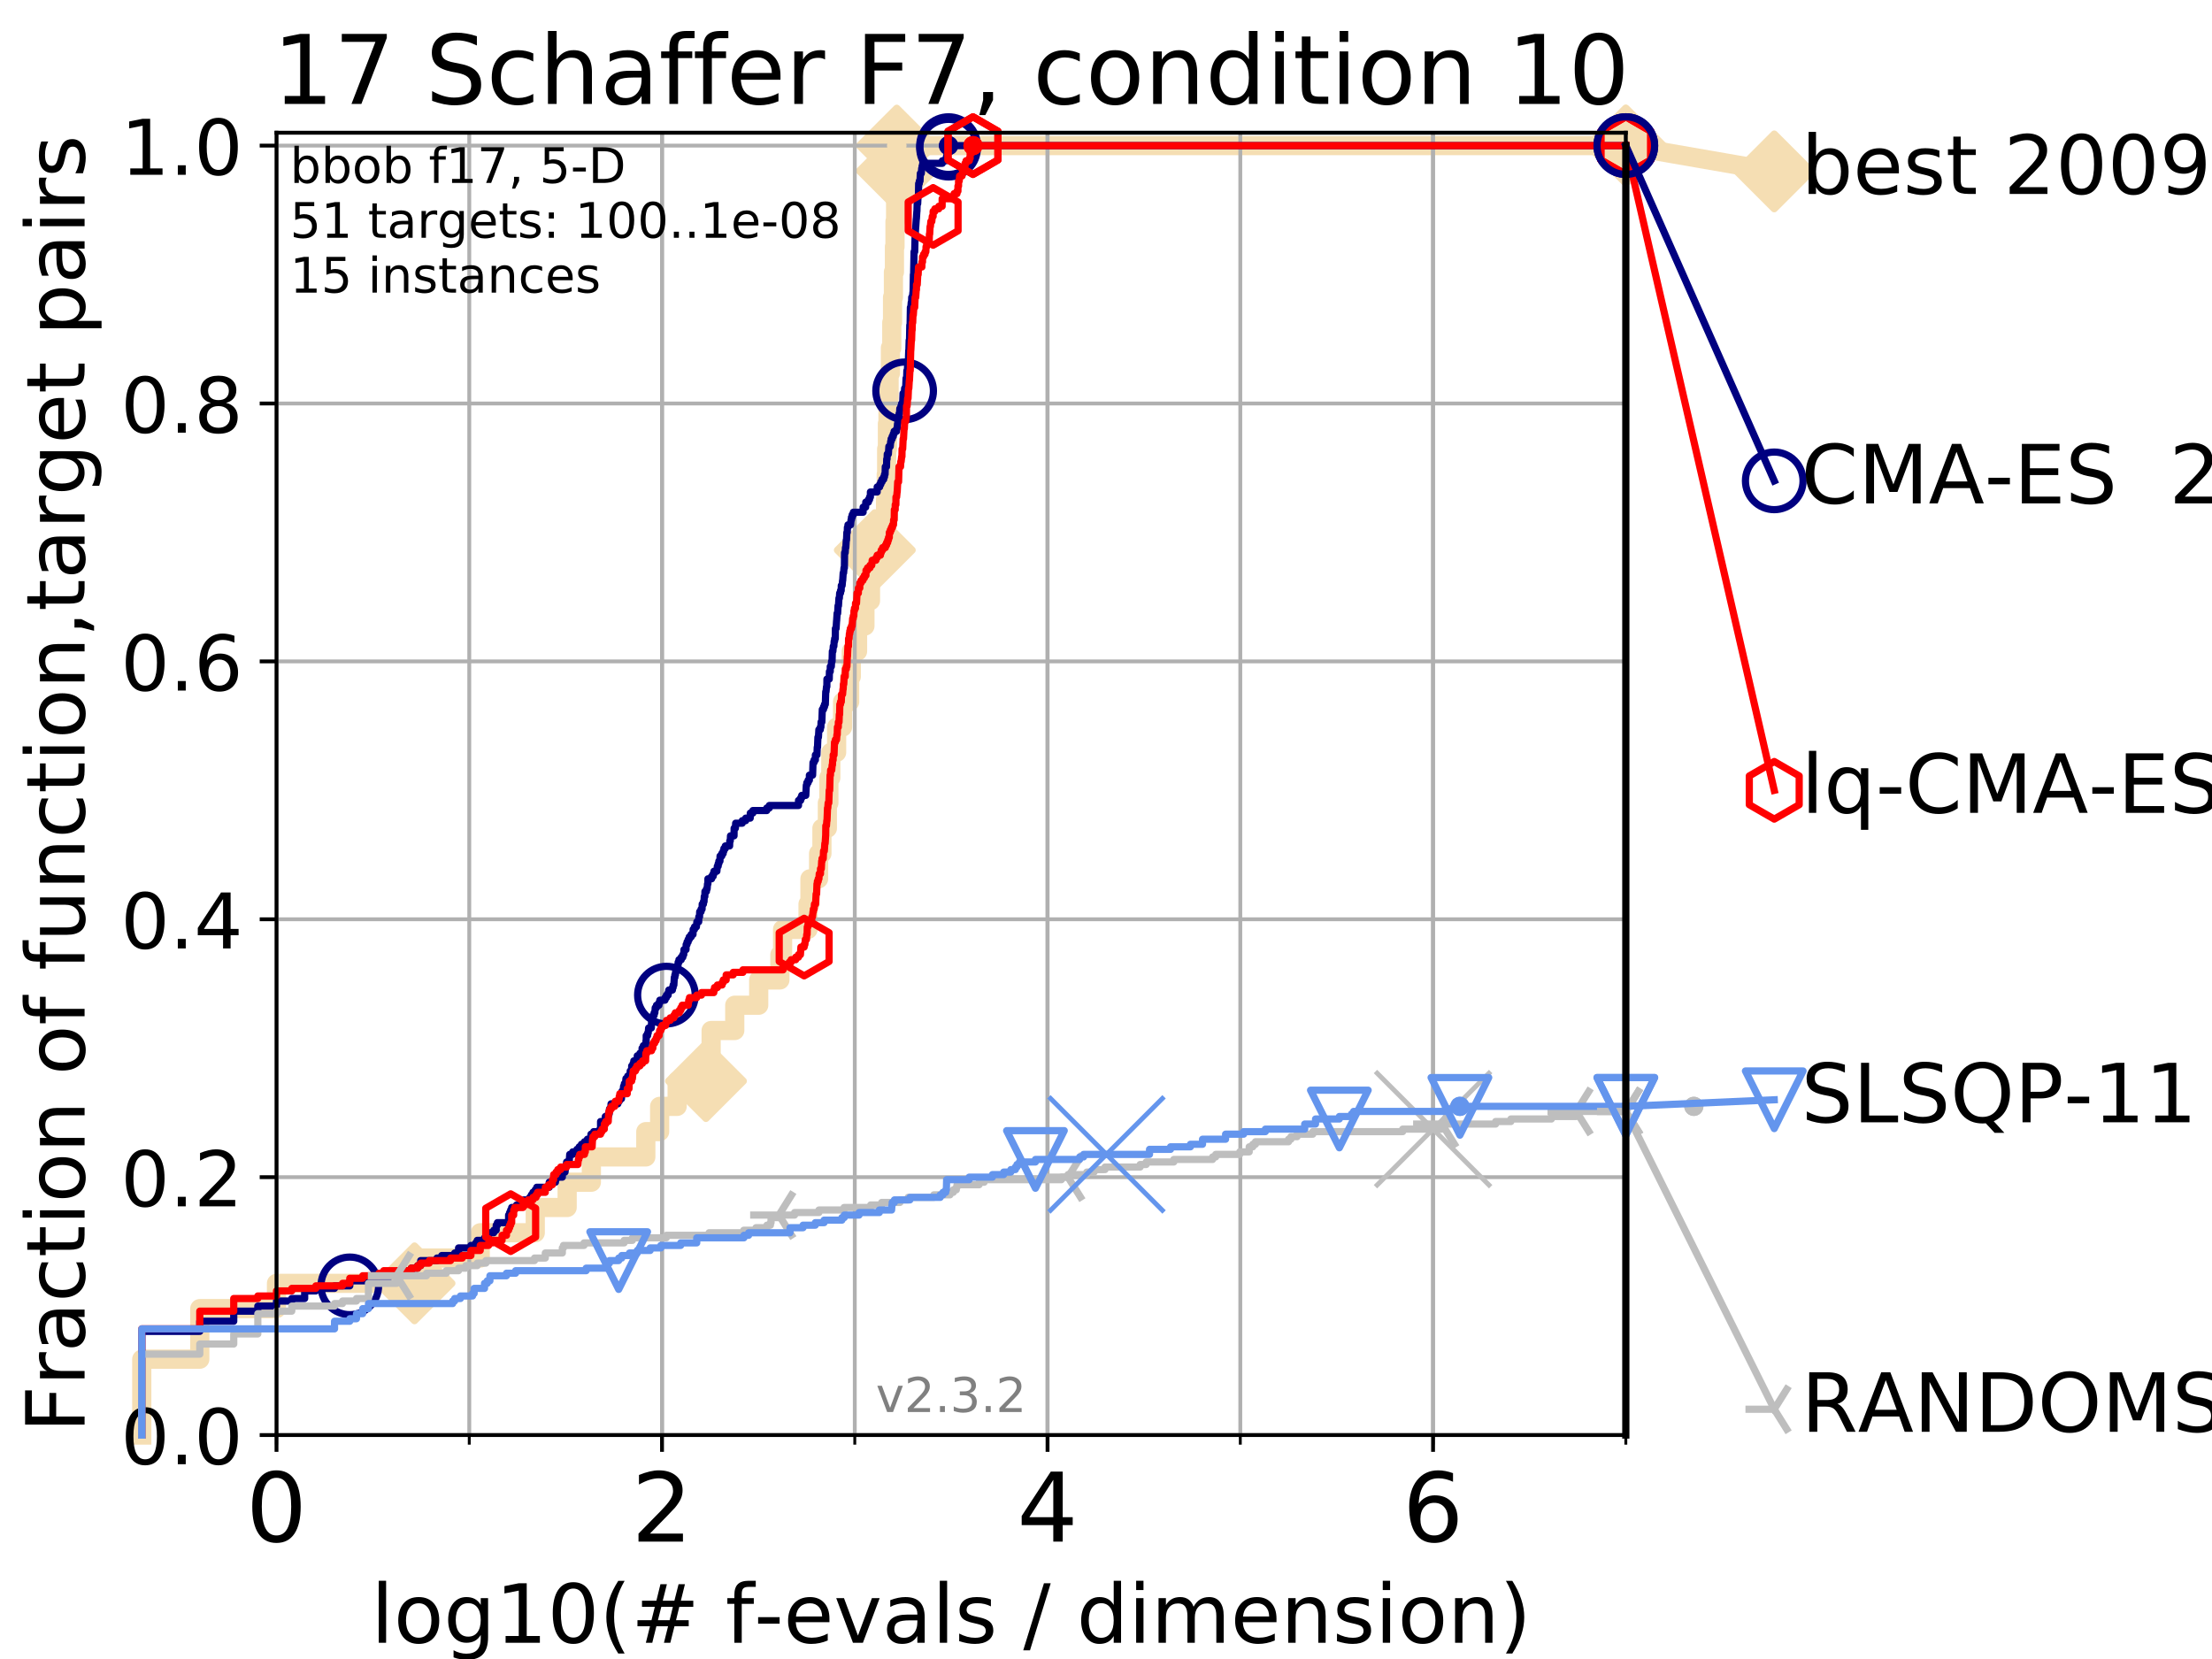 <?xml version="1.0" encoding="utf-8" standalone="no"?>
<!DOCTYPE svg PUBLIC "-//W3C//DTD SVG 1.1//EN"
  "http://www.w3.org/Graphics/SVG/1.1/DTD/svg11.dtd">
<!-- Created with matplotlib (https://matplotlib.org/) -->
<svg height="345.6pt" version="1.1" viewBox="0 0 460.8 345.6" width="460.8pt" xmlns="http://www.w3.org/2000/svg" xmlns:xlink="http://www.w3.org/1999/xlink">
 <defs>
  <style type="text/css">
*{stroke-linecap:butt;stroke-linejoin:round;}
  </style>
 </defs>
 <g id="figure_1">
  <g id="patch_1">
   <path d="M 0 345.6 
L 460.8 345.6 
L 460.8 0 
L 0 0 
z
" style="fill:#ffffff;"/>
  </g>
  <g id="axes_1">
   <g id="patch_2">
    <path d="M 57.6 298.944 
L 338.688 298.944 
L 338.688 27.648 
L 57.6 27.648 
z
" style="fill:#ffffff;"/>
   </g>
   <g id="line2d_1">
    <path d="M 29.533 298.944 
L 29.533 283.143 
L 41.621 283.143 
L 41.621 272.61 
L 57.6 272.61 
L 57.6 267.343 
L 86.351 267.343 
L 86.351 262.076 
L 100.04 262.076 
L 100.04 256.809 
L 111.506 256.809 
L 111.506 251.542 
L 118.149 251.542 
L 118.149 246.275 
L 123.193 246.275 
L 123.193 241.009 
L 134.535 241.009 
L 134.535 235.742 
L 137.416 235.742 
L 137.416 230.475 
L 141.061 230.475 
L 141.061 225.208 
L 147.062 225.208 
L 147.062 219.941 
L 148.142 219.941 
L 148.142 214.674 
L 153.062 214.674 
L 153.062 209.407 
L 158.053 209.407 
L 158.053 204.141 
L 162.466 204.141 
L 162.466 198.874 
L 163.029 198.874 
L 163.029 193.607 
L 168.331 193.607 
L 168.331 188.34 
L 168.728 188.34 
L 168.728 183.073 
L 170.527 183.073 
L 170.527 177.806 
L 171.222 177.806 
L 171.222 172.539 
L 172.357 172.539 
L 172.357 167.272 
L 172.669 167.272 
L 172.669 162.006 
L 173.073 162.006 
L 173.073 156.739 
L 174.283 156.739 
L 174.283 151.472 
L 175.521 151.472 
L 175.521 146.205 
L 176.998 146.205 
L 176.998 140.938 
L 177.34 140.938 
L 177.34 135.671 
L 178.643 135.671 
L 178.643 130.404 
L 180.182 130.404 
L 180.182 125.138 
L 181.339 125.138 
L 181.339 119.871 
L 181.84 119.871 
L 181.84 114.604 
L 182.237 114.604 
L 182.237 109.337 
L 184.471 109.337 
L 184.471 104.07 
L 184.623 104.07 
L 184.623 98.803 
L 184.707 98.803 
L 184.707 93.536 
L 184.865 93.536 
L 184.865 88.27 
L 184.983 88.27 
L 184.983 83.003 
L 185.212 83.003 
L 185.212 77.736 
L 185.489 77.736 
L 185.489 72.469 
L 185.774 72.469 
L 185.774 67.202 
L 185.935 67.202 
L 185.935 61.935 
L 186.118 61.935 
L 186.118 56.668 
L 186.328 56.668 
L 186.328 51.402 
L 186.445 51.402 
L 186.445 46.135 
L 186.572 46.135 
L 186.572 40.868 
L 186.683 40.868 
L 186.683 35.601 
L 186.81 35.601 
L 186.81 30.334 
L 338.688 30.334 
" style="fill:none;stroke:#f5deb3;stroke-linecap:square;stroke-width:4;"/>
   </g>
   <g id="line2d_2">
    <defs>
     <path d="M -0 7.778 
L 7.778 0 
L 0 -7.778 
L -7.778 -0 
z
" id="m50955ca001" style="stroke:#f5deb3;stroke-linejoin:miter;stroke-width:1.5;"/>
    </defs>
    <g>
     <use style="fill:#f5deb3;stroke:#f5deb3;stroke-linejoin:miter;stroke-width:1.5;" x="86.351" xlink:href="#m50955ca001" y="267.343"/>
     <use style="fill:#f5deb3;stroke:#f5deb3;stroke-linejoin:miter;stroke-width:1.5;" x="147.062" xlink:href="#m50955ca001" y="225.208"/>
     <use style="fill:#f5deb3;stroke:#f5deb3;stroke-linejoin:miter;stroke-width:1.5;" x="182.237" xlink:href="#m50955ca001" y="114.604"/>
     <use style="fill:#f5deb3;stroke:#f5deb3;stroke-linejoin:miter;stroke-width:1.5;" x="186.81" xlink:href="#m50955ca001" y="35.601"/>
     <use style="fill:#f5deb3;stroke:#f5deb3;stroke-linejoin:miter;stroke-width:1.5;" x="186.81" xlink:href="#m50955ca001" y="30.334"/>
     <use style="fill:#f5deb3;stroke:#f5deb3;stroke-linejoin:miter;stroke-width:1.5;" x="338.688" xlink:href="#m50955ca001" y="30.334"/>
    </g>
   </g>
   <g id="line2d_3">
    <path style="fill:none;stroke:#f5deb3;stroke-linecap:square;stroke-width:4;"/>
    <g/>
   </g>
   <g id="line2d_4">
    <path d="M 338.688 30.334 
L 369.608 35.706 
" style="fill:none;stroke:#f5deb3;stroke-linecap:square;stroke-width:4;"/>
    <g>
     <use style="fill:#f5deb3;stroke:#f5deb3;stroke-linejoin:miter;stroke-width:1.5;" x="338.688" xlink:href="#m50955ca001" y="30.334"/>
     <use style="fill:#f5deb3;stroke:#f5deb3;stroke-linejoin:miter;stroke-width:1.5;" x="369.608" xlink:href="#m50955ca001" y="35.706"/>
    </g>
   </g>
   <g id="matplotlib.axis_1">
    <g id="xtick_1">
     <g id="line2d_5">
      <path clip-path="url(#p99d151d266)" d="M 57.6 298.944 
L 57.6 27.648 
" style="fill:none;stroke:#b0b0b0;stroke-linecap:square;stroke-width:0.8;"/>
     </g>
     <g id="line2d_6">
      <defs>
       <path d="M 0 0 
L 0 3.5 
" id="mc00d0fd16f" style="stroke:#000000;stroke-width:0.8;"/>
      </defs>
      <g>
       <use style="stroke:#000000;stroke-width:0.8;" x="57.6" xlink:href="#mc00d0fd16f" y="298.944"/>
      </g>
     </g>
     <g id="text_1">
      <!-- 0 -->
      <defs>
       <path d="M 31.781 66.406 
Q 24.172 66.406 20.328 58.906 
Q 16.5 51.422 16.5 36.375 
Q 16.5 21.391 20.328 13.891 
Q 24.172 6.391 31.781 6.391 
Q 39.453 6.391 43.281 13.891 
Q 47.125 21.391 47.125 36.375 
Q 47.125 51.422 43.281 58.906 
Q 39.453 66.406 31.781 66.406 
z
M 31.781 74.219 
Q 44.047 74.219 50.516 64.516 
Q 56.984 54.828 56.984 36.375 
Q 56.984 17.969 50.516 8.266 
Q 44.047 -1.422 31.781 -1.422 
Q 19.531 -1.422 13.062 8.266 
Q 6.594 17.969 6.594 36.375 
Q 6.594 54.828 13.062 64.516 
Q 19.531 74.219 31.781 74.219 
z
" id="DejaVuSans-48"/>
      </defs>
      <g transform="translate(51.237 321.141)scale(0.2 -0.2)">
       <use xlink:href="#DejaVuSans-48"/>
      </g>
     </g>
    </g>
    <g id="xtick_2">
     <g id="line2d_7">
      <path clip-path="url(#p99d151d266)" d="M 137.911 298.944 
L 137.911 27.648 
" style="fill:none;stroke:#b0b0b0;stroke-linecap:square;stroke-width:0.8;"/>
     </g>
     <g id="line2d_8">
      <g>
       <use style="stroke:#000000;stroke-width:0.8;" x="137.911" xlink:href="#mc00d0fd16f" y="298.944"/>
      </g>
     </g>
     <g id="text_2">
      <!-- 2 -->
      <defs>
       <path d="M 19.188 8.297 
L 53.609 8.297 
L 53.609 0 
L 7.328 0 
L 7.328 8.297 
Q 12.938 14.109 22.625 23.891 
Q 32.328 33.688 34.812 36.531 
Q 39.547 41.844 41.422 45.531 
Q 43.312 49.219 43.312 52.781 
Q 43.312 58.594 39.234 62.25 
Q 35.156 65.922 28.609 65.922 
Q 23.969 65.922 18.812 64.312 
Q 13.672 62.703 7.812 59.422 
L 7.812 69.391 
Q 13.766 71.781 18.938 73 
Q 24.125 74.219 28.422 74.219 
Q 39.75 74.219 46.484 68.547 
Q 53.219 62.891 53.219 53.422 
Q 53.219 48.922 51.531 44.891 
Q 49.859 40.875 45.406 35.406 
Q 44.188 33.984 37.641 27.219 
Q 31.109 20.453 19.188 8.297 
z
" id="DejaVuSans-50"/>
      </defs>
      <g transform="translate(131.548 321.141)scale(0.2 -0.2)">
       <use xlink:href="#DejaVuSans-50"/>
      </g>
     </g>
    </g>
    <g id="xtick_3">
     <g id="line2d_9">
      <path clip-path="url(#p99d151d266)" d="M 218.222 298.944 
L 218.222 27.648 
" style="fill:none;stroke:#b0b0b0;stroke-linecap:square;stroke-width:0.8;"/>
     </g>
     <g id="line2d_10">
      <g>
       <use style="stroke:#000000;stroke-width:0.8;" x="218.222" xlink:href="#mc00d0fd16f" y="298.944"/>
      </g>
     </g>
     <g id="text_3">
      <!-- 4 -->
      <defs>
       <path d="M 37.797 64.312 
L 12.891 25.391 
L 37.797 25.391 
z
M 35.203 72.906 
L 47.609 72.906 
L 47.609 25.391 
L 58.016 25.391 
L 58.016 17.188 
L 47.609 17.188 
L 47.609 0 
L 37.797 0 
L 37.797 17.188 
L 4.891 17.188 
L 4.891 26.703 
z
" id="DejaVuSans-52"/>
      </defs>
      <g transform="translate(211.859 321.141)scale(0.2 -0.2)">
       <use xlink:href="#DejaVuSans-52"/>
      </g>
     </g>
    </g>
    <g id="xtick_4">
     <g id="line2d_11">
      <path clip-path="url(#p99d151d266)" d="M 298.533 298.944 
L 298.533 27.648 
" style="fill:none;stroke:#b0b0b0;stroke-linecap:square;stroke-width:0.8;"/>
     </g>
     <g id="line2d_12">
      <g>
       <use style="stroke:#000000;stroke-width:0.8;" x="298.533" xlink:href="#mc00d0fd16f" y="298.944"/>
      </g>
     </g>
     <g id="text_4">
      <!-- 6 -->
      <defs>
       <path d="M 33.016 40.375 
Q 26.375 40.375 22.484 35.828 
Q 18.609 31.297 18.609 23.391 
Q 18.609 15.531 22.484 10.953 
Q 26.375 6.391 33.016 6.391 
Q 39.656 6.391 43.531 10.953 
Q 47.406 15.531 47.406 23.391 
Q 47.406 31.297 43.531 35.828 
Q 39.656 40.375 33.016 40.375 
z
M 52.594 71.297 
L 52.594 62.312 
Q 48.875 64.062 45.094 64.984 
Q 41.312 65.922 37.594 65.922 
Q 27.828 65.922 22.672 59.328 
Q 17.531 52.734 16.797 39.406 
Q 19.672 43.656 24.016 45.922 
Q 28.375 48.188 33.594 48.188 
Q 44.578 48.188 50.953 41.516 
Q 57.328 34.859 57.328 23.391 
Q 57.328 12.156 50.688 5.359 
Q 44.047 -1.422 33.016 -1.422 
Q 20.359 -1.422 13.672 8.266 
Q 6.984 17.969 6.984 36.375 
Q 6.984 53.656 15.188 63.938 
Q 23.391 74.219 37.203 74.219 
Q 40.922 74.219 44.703 73.484 
Q 48.484 72.75 52.594 71.297 
z
" id="DejaVuSans-54"/>
      </defs>
      <g transform="translate(292.17 321.141)scale(0.2 -0.2)">
       <use xlink:href="#DejaVuSans-54"/>
      </g>
     </g>
    </g>
    <g id="xtick_5">
     <g id="line2d_13">
      <path clip-path="url(#p99d151d266)" d="M 57.6 298.944 
L 57.6 27.648 
" style="fill:none;stroke:#b0b0b0;stroke-linecap:square;stroke-width:0.8;"/>
     </g>
     <g id="line2d_14">
      <defs>
       <path d="M 0 0 
L 0 2 
" id="m6dd6523a60" style="stroke:#000000;stroke-width:0.6;"/>
      </defs>
      <g>
       <use style="stroke:#000000;stroke-width:0.6;" x="57.6" xlink:href="#m6dd6523a60" y="298.944"/>
      </g>
     </g>
    </g>
    <g id="xtick_6">
     <g id="line2d_15">
      <path clip-path="url(#p99d151d266)" d="M 97.755 298.944 
L 97.755 27.648 
" style="fill:none;stroke:#b0b0b0;stroke-linecap:square;stroke-width:0.8;"/>
     </g>
     <g id="line2d_16">
      <g>
       <use style="stroke:#000000;stroke-width:0.6;" x="97.755" xlink:href="#m6dd6523a60" y="298.944"/>
      </g>
     </g>
    </g>
    <g id="xtick_7">
     <g id="line2d_17">
      <path clip-path="url(#p99d151d266)" d="M 137.911 298.944 
L 137.911 27.648 
" style="fill:none;stroke:#b0b0b0;stroke-linecap:square;stroke-width:0.8;"/>
     </g>
     <g id="line2d_18">
      <g>
       <use style="stroke:#000000;stroke-width:0.6;" x="137.911" xlink:href="#m6dd6523a60" y="298.944"/>
      </g>
     </g>
    </g>
    <g id="xtick_8">
     <g id="line2d_19">
      <path clip-path="url(#p99d151d266)" d="M 178.066 298.944 
L 178.066 27.648 
" style="fill:none;stroke:#b0b0b0;stroke-linecap:square;stroke-width:0.8;"/>
     </g>
     <g id="line2d_20">
      <g>
       <use style="stroke:#000000;stroke-width:0.6;" x="178.066" xlink:href="#m6dd6523a60" y="298.944"/>
      </g>
     </g>
    </g>
    <g id="xtick_9">
     <g id="line2d_21">
      <path clip-path="url(#p99d151d266)" d="M 218.222 298.944 
L 218.222 27.648 
" style="fill:none;stroke:#b0b0b0;stroke-linecap:square;stroke-width:0.8;"/>
     </g>
     <g id="line2d_22">
      <g>
       <use style="stroke:#000000;stroke-width:0.6;" x="218.222" xlink:href="#m6dd6523a60" y="298.944"/>
      </g>
     </g>
    </g>
    <g id="xtick_10">
     <g id="line2d_23">
      <path clip-path="url(#p99d151d266)" d="M 258.377 298.944 
L 258.377 27.648 
" style="fill:none;stroke:#b0b0b0;stroke-linecap:square;stroke-width:0.8;"/>
     </g>
     <g id="line2d_24">
      <g>
       <use style="stroke:#000000;stroke-width:0.6;" x="258.377" xlink:href="#m6dd6523a60" y="298.944"/>
      </g>
     </g>
    </g>
    <g id="xtick_11">
     <g id="line2d_25">
      <path clip-path="url(#p99d151d266)" d="M 298.533 298.944 
L 298.533 27.648 
" style="fill:none;stroke:#b0b0b0;stroke-linecap:square;stroke-width:0.8;"/>
     </g>
     <g id="line2d_26">
      <g>
       <use style="stroke:#000000;stroke-width:0.6;" x="298.533" xlink:href="#m6dd6523a60" y="298.944"/>
      </g>
     </g>
    </g>
    <g id="xtick_12">
     <g id="line2d_27">
      <path clip-path="url(#p99d151d266)" d="M 338.688 298.944 
L 338.688 27.648 
" style="fill:none;stroke:#b0b0b0;stroke-linecap:square;stroke-width:0.8;"/>
     </g>
     <g id="line2d_28">
      <g>
       <use style="stroke:#000000;stroke-width:0.6;" x="338.688" xlink:href="#m6dd6523a60" y="298.944"/>
      </g>
     </g>
    </g>
    <g id="text_5">
     <!-- log10(# f-evals / dimension) -->
     <defs>
      <path d="M 9.422 75.984 
L 18.406 75.984 
L 18.406 0 
L 9.422 0 
z
" id="DejaVuSans-108"/>
      <path d="M 30.609 48.391 
Q 23.391 48.391 19.188 42.75 
Q 14.984 37.109 14.984 27.297 
Q 14.984 17.484 19.156 11.844 
Q 23.344 6.203 30.609 6.203 
Q 37.797 6.203 41.984 11.859 
Q 46.188 17.531 46.188 27.297 
Q 46.188 37.016 41.984 42.703 
Q 37.797 48.391 30.609 48.391 
z
M 30.609 56 
Q 42.328 56 49.016 48.375 
Q 55.719 40.766 55.719 27.297 
Q 55.719 13.875 49.016 6.219 
Q 42.328 -1.422 30.609 -1.422 
Q 18.844 -1.422 12.172 6.219 
Q 5.516 13.875 5.516 27.297 
Q 5.516 40.766 12.172 48.375 
Q 18.844 56 30.609 56 
z
" id="DejaVuSans-111"/>
      <path d="M 45.406 27.984 
Q 45.406 37.75 41.375 43.109 
Q 37.359 48.484 30.078 48.484 
Q 22.859 48.484 18.828 43.109 
Q 14.797 37.75 14.797 27.984 
Q 14.797 18.266 18.828 12.891 
Q 22.859 7.516 30.078 7.516 
Q 37.359 7.516 41.375 12.891 
Q 45.406 18.266 45.406 27.984 
z
M 54.391 6.781 
Q 54.391 -7.172 48.188 -13.984 
Q 42 -20.797 29.203 -20.797 
Q 24.469 -20.797 20.266 -20.094 
Q 16.062 -19.391 12.109 -17.922 
L 12.109 -9.188 
Q 16.062 -11.328 19.922 -12.344 
Q 23.781 -13.375 27.781 -13.375 
Q 36.625 -13.375 41.016 -8.766 
Q 45.406 -4.156 45.406 5.172 
L 45.406 9.625 
Q 42.625 4.781 38.281 2.391 
Q 33.938 0 27.875 0 
Q 17.828 0 11.672 7.656 
Q 5.516 15.328 5.516 27.984 
Q 5.516 40.672 11.672 48.328 
Q 17.828 56 27.875 56 
Q 33.938 56 38.281 53.609 
Q 42.625 51.219 45.406 46.391 
L 45.406 54.688 
L 54.391 54.688 
z
" id="DejaVuSans-103"/>
      <path d="M 12.406 8.297 
L 28.516 8.297 
L 28.516 63.922 
L 10.984 60.406 
L 10.984 69.391 
L 28.422 72.906 
L 38.281 72.906 
L 38.281 8.297 
L 54.391 8.297 
L 54.391 0 
L 12.406 0 
z
" id="DejaVuSans-49"/>
      <path d="M 31 75.875 
Q 24.469 64.656 21.281 53.656 
Q 18.109 42.672 18.109 31.391 
Q 18.109 20.125 21.312 9.062 
Q 24.516 -2 31 -13.188 
L 23.188 -13.188 
Q 15.875 -1.703 12.234 9.375 
Q 8.594 20.453 8.594 31.391 
Q 8.594 42.281 12.203 53.312 
Q 15.828 64.359 23.188 75.875 
z
" id="DejaVuSans-40"/>
      <path d="M 51.125 44 
L 36.922 44 
L 32.812 27.688 
L 47.125 27.688 
z
M 43.797 71.781 
L 38.719 51.516 
L 52.984 51.516 
L 58.109 71.781 
L 65.922 71.781 
L 60.891 51.516 
L 76.125 51.516 
L 76.125 44 
L 58.984 44 
L 54.984 27.688 
L 70.516 27.688 
L 70.516 20.219 
L 53.078 20.219 
L 48 0 
L 40.188 0 
L 45.219 20.219 
L 30.906 20.219 
L 25.875 0 
L 18.016 0 
L 23.094 20.219 
L 7.719 20.219 
L 7.719 27.688 
L 24.906 27.688 
L 29 44 
L 13.281 44 
L 13.281 51.516 
L 30.906 51.516 
L 35.891 71.781 
z
" id="DejaVuSans-35"/>
      <path id="DejaVuSans-32"/>
      <path d="M 37.109 75.984 
L 37.109 68.5 
L 28.516 68.5 
Q 23.688 68.5 21.797 66.547 
Q 19.922 64.594 19.922 59.516 
L 19.922 54.688 
L 34.719 54.688 
L 34.719 47.703 
L 19.922 47.703 
L 19.922 0 
L 10.891 0 
L 10.891 47.703 
L 2.297 47.703 
L 2.297 54.688 
L 10.891 54.688 
L 10.891 58.5 
Q 10.891 67.625 15.141 71.797 
Q 19.391 75.984 28.609 75.984 
z
" id="DejaVuSans-102"/>
      <path d="M 4.891 31.391 
L 31.203 31.391 
L 31.203 23.391 
L 4.891 23.391 
z
" id="DejaVuSans-45"/>
      <path d="M 56.203 29.594 
L 56.203 25.203 
L 14.891 25.203 
Q 15.484 15.922 20.484 11.062 
Q 25.484 6.203 34.422 6.203 
Q 39.594 6.203 44.453 7.469 
Q 49.312 8.734 54.109 11.281 
L 54.109 2.781 
Q 49.266 0.734 44.188 -0.344 
Q 39.109 -1.422 33.891 -1.422 
Q 20.797 -1.422 13.156 6.188 
Q 5.516 13.812 5.516 26.812 
Q 5.516 40.234 12.766 48.109 
Q 20.016 56 32.328 56 
Q 43.359 56 49.781 48.891 
Q 56.203 41.797 56.203 29.594 
z
M 47.219 32.234 
Q 47.125 39.594 43.094 43.984 
Q 39.062 48.391 32.422 48.391 
Q 24.906 48.391 20.391 44.141 
Q 15.875 39.891 15.188 32.172 
z
" id="DejaVuSans-101"/>
      <path d="M 2.984 54.688 
L 12.5 54.688 
L 29.594 8.797 
L 46.688 54.688 
L 56.203 54.688 
L 35.688 0 
L 23.484 0 
z
" id="DejaVuSans-118"/>
      <path d="M 34.281 27.484 
Q 23.391 27.484 19.188 25 
Q 14.984 22.516 14.984 16.5 
Q 14.984 11.719 18.141 8.906 
Q 21.297 6.109 26.703 6.109 
Q 34.188 6.109 38.703 11.406 
Q 43.219 16.703 43.219 25.484 
L 43.219 27.484 
z
M 52.203 31.203 
L 52.203 0 
L 43.219 0 
L 43.219 8.297 
Q 40.141 3.328 35.547 0.953 
Q 30.953 -1.422 24.312 -1.422 
Q 15.922 -1.422 10.953 3.297 
Q 6 8.016 6 15.922 
Q 6 25.141 12.172 29.828 
Q 18.359 34.516 30.609 34.516 
L 43.219 34.516 
L 43.219 35.406 
Q 43.219 41.609 39.141 45 
Q 35.062 48.391 27.688 48.391 
Q 23 48.391 18.547 47.266 
Q 14.109 46.141 10.016 43.891 
L 10.016 52.203 
Q 14.938 54.109 19.578 55.047 
Q 24.219 56 28.609 56 
Q 40.484 56 46.344 49.844 
Q 52.203 43.703 52.203 31.203 
z
" id="DejaVuSans-97"/>
      <path d="M 44.281 53.078 
L 44.281 44.578 
Q 40.484 46.531 36.375 47.5 
Q 32.281 48.484 27.875 48.484 
Q 21.188 48.484 17.844 46.438 
Q 14.5 44.391 14.5 40.281 
Q 14.5 37.156 16.891 35.375 
Q 19.281 33.594 26.516 31.984 
L 29.594 31.297 
Q 39.156 29.25 43.188 25.516 
Q 47.219 21.781 47.219 15.094 
Q 47.219 7.469 41.188 3.016 
Q 35.156 -1.422 24.609 -1.422 
Q 20.219 -1.422 15.453 -0.562 
Q 10.688 0.297 5.422 2 
L 5.422 11.281 
Q 10.406 8.688 15.234 7.391 
Q 20.062 6.109 24.812 6.109 
Q 31.156 6.109 34.562 8.281 
Q 37.984 10.453 37.984 14.406 
Q 37.984 18.062 35.516 20.016 
Q 33.062 21.969 24.703 23.781 
L 21.578 24.516 
Q 13.234 26.266 9.516 29.906 
Q 5.812 33.547 5.812 39.891 
Q 5.812 47.609 11.281 51.797 
Q 16.75 56 26.812 56 
Q 31.781 56 36.172 55.266 
Q 40.578 54.547 44.281 53.078 
z
" id="DejaVuSans-115"/>
      <path d="M 25.391 72.906 
L 33.688 72.906 
L 8.297 -9.281 
L 0 -9.281 
z
" id="DejaVuSans-47"/>
      <path d="M 45.406 46.391 
L 45.406 75.984 
L 54.391 75.984 
L 54.391 0 
L 45.406 0 
L 45.406 8.203 
Q 42.578 3.328 38.25 0.953 
Q 33.938 -1.422 27.875 -1.422 
Q 17.969 -1.422 11.734 6.484 
Q 5.516 14.406 5.516 27.297 
Q 5.516 40.188 11.734 48.094 
Q 17.969 56 27.875 56 
Q 33.938 56 38.25 53.625 
Q 42.578 51.266 45.406 46.391 
z
M 14.797 27.297 
Q 14.797 17.391 18.875 11.75 
Q 22.953 6.109 30.078 6.109 
Q 37.203 6.109 41.297 11.75 
Q 45.406 17.391 45.406 27.297 
Q 45.406 37.203 41.297 42.844 
Q 37.203 48.484 30.078 48.484 
Q 22.953 48.484 18.875 42.844 
Q 14.797 37.203 14.797 27.297 
z
" id="DejaVuSans-100"/>
      <path d="M 9.422 54.688 
L 18.406 54.688 
L 18.406 0 
L 9.422 0 
z
M 9.422 75.984 
L 18.406 75.984 
L 18.406 64.594 
L 9.422 64.594 
z
" id="DejaVuSans-105"/>
      <path d="M 52 44.188 
Q 55.375 50.25 60.062 53.125 
Q 64.75 56 71.094 56 
Q 79.641 56 84.281 50.016 
Q 88.922 44.047 88.922 33.016 
L 88.922 0 
L 79.891 0 
L 79.891 32.719 
Q 79.891 40.578 77.094 44.375 
Q 74.312 48.188 68.609 48.188 
Q 61.625 48.188 57.562 43.547 
Q 53.516 38.922 53.516 30.906 
L 53.516 0 
L 44.484 0 
L 44.484 32.719 
Q 44.484 40.625 41.703 44.406 
Q 38.922 48.188 33.109 48.188 
Q 26.219 48.188 22.156 43.531 
Q 18.109 38.875 18.109 30.906 
L 18.109 0 
L 9.078 0 
L 9.078 54.688 
L 18.109 54.688 
L 18.109 46.188 
Q 21.188 51.219 25.484 53.609 
Q 29.781 56 35.688 56 
Q 41.656 56 45.828 52.969 
Q 50 49.953 52 44.188 
z
" id="DejaVuSans-109"/>
      <path d="M 54.891 33.016 
L 54.891 0 
L 45.906 0 
L 45.906 32.719 
Q 45.906 40.484 42.875 44.328 
Q 39.844 48.188 33.797 48.188 
Q 26.516 48.188 22.312 43.547 
Q 18.109 38.922 18.109 30.906 
L 18.109 0 
L 9.078 0 
L 9.078 54.688 
L 18.109 54.688 
L 18.109 46.188 
Q 21.344 51.125 25.703 53.562 
Q 30.078 56 35.797 56 
Q 45.219 56 50.047 50.172 
Q 54.891 44.344 54.891 33.016 
z
" id="DejaVuSans-110"/>
      <path d="M 8.016 75.875 
L 15.828 75.875 
Q 23.141 64.359 26.781 53.312 
Q 30.422 42.281 30.422 31.391 
Q 30.422 20.453 26.781 9.375 
Q 23.141 -1.703 15.828 -13.188 
L 8.016 -13.188 
Q 14.5 -2 17.703 9.062 
Q 20.906 20.125 20.906 31.391 
Q 20.906 42.672 17.703 53.656 
Q 14.5 64.656 8.016 75.875 
z
" id="DejaVuSans-41"/>
     </defs>
     <g transform="translate(77.303 342.218)scale(0.17 -0.17)">
      <use xlink:href="#DejaVuSans-108"/>
      <use x="27.783" xlink:href="#DejaVuSans-111"/>
      <use x="88.965" xlink:href="#DejaVuSans-103"/>
      <use x="152.441" xlink:href="#DejaVuSans-49"/>
      <use x="216.064" xlink:href="#DejaVuSans-48"/>
      <use x="279.688" xlink:href="#DejaVuSans-40"/>
      <use x="318.701" xlink:href="#DejaVuSans-35"/>
      <use x="402.49" xlink:href="#DejaVuSans-32"/>
      <use x="434.277" xlink:href="#DejaVuSans-102"/>
      <use x="469.404" xlink:href="#DejaVuSans-45"/>
      <use x="505.488" xlink:href="#DejaVuSans-101"/>
      <use x="567.012" xlink:href="#DejaVuSans-118"/>
      <use x="626.191" xlink:href="#DejaVuSans-97"/>
      <use x="687.471" xlink:href="#DejaVuSans-108"/>
      <use x="715.254" xlink:href="#DejaVuSans-115"/>
      <use x="767.354" xlink:href="#DejaVuSans-32"/>
      <use x="799.141" xlink:href="#DejaVuSans-47"/>
      <use x="832.832" xlink:href="#DejaVuSans-32"/>
      <use x="864.619" xlink:href="#DejaVuSans-100"/>
      <use x="928.096" xlink:href="#DejaVuSans-105"/>
      <use x="955.879" xlink:href="#DejaVuSans-109"/>
      <use x="1053.291" xlink:href="#DejaVuSans-101"/>
      <use x="1114.814" xlink:href="#DejaVuSans-110"/>
      <use x="1178.193" xlink:href="#DejaVuSans-115"/>
      <use x="1230.293" xlink:href="#DejaVuSans-105"/>
      <use x="1258.076" xlink:href="#DejaVuSans-111"/>
      <use x="1319.258" xlink:href="#DejaVuSans-110"/>
      <use x="1382.637" xlink:href="#DejaVuSans-41"/>
     </g>
    </g>
   </g>
   <g id="matplotlib.axis_2">
    <g id="ytick_1">
     <g id="line2d_29">
      <path clip-path="url(#p99d151d266)" d="M 57.6 298.944 
L 338.688 298.944 
" style="fill:none;stroke:#b0b0b0;stroke-linecap:square;stroke-width:0.8;"/>
     </g>
     <g id="line2d_30">
      <defs>
       <path d="M 0 0 
L -3.5 0 
" id="m2b093e80b7" style="stroke:#000000;stroke-width:0.8;"/>
      </defs>
      <g>
       <use style="stroke:#000000;stroke-width:0.8;" x="57.6" xlink:href="#m2b093e80b7" y="298.944"/>
      </g>
     </g>
     <g id="text_6">
      <!-- 0.0 -->
      <defs>
       <path d="M 10.688 12.406 
L 21 12.406 
L 21 0 
L 10.688 0 
z
" id="DejaVuSans-46"/>
      </defs>
      <g transform="translate(25.155 305.023)scale(0.16 -0.16)">
       <use xlink:href="#DejaVuSans-48"/>
       <use x="63.623" xlink:href="#DejaVuSans-46"/>
       <use x="95.41" xlink:href="#DejaVuSans-48"/>
      </g>
     </g>
    </g>
    <g id="ytick_2">
     <g id="line2d_31">
      <path clip-path="url(#p99d151d266)" d="M 57.6 245.222 
L 338.688 245.222 
" style="fill:none;stroke:#b0b0b0;stroke-linecap:square;stroke-width:0.8;"/>
     </g>
     <g id="line2d_32">
      <g>
       <use style="stroke:#000000;stroke-width:0.8;" x="57.6" xlink:href="#m2b093e80b7" y="245.222"/>
      </g>
     </g>
     <g id="text_7">
      <!-- 0.2 -->
      <g transform="translate(25.155 251.301)scale(0.16 -0.16)">
       <use xlink:href="#DejaVuSans-48"/>
       <use x="63.623" xlink:href="#DejaVuSans-46"/>
       <use x="95.41" xlink:href="#DejaVuSans-50"/>
      </g>
     </g>
    </g>
    <g id="ytick_3">
     <g id="line2d_33">
      <path clip-path="url(#p99d151d266)" d="M 57.6 191.5 
L 338.688 191.5 
" style="fill:none;stroke:#b0b0b0;stroke-linecap:square;stroke-width:0.8;"/>
     </g>
     <g id="line2d_34">
      <g>
       <use style="stroke:#000000;stroke-width:0.8;" x="57.6" xlink:href="#m2b093e80b7" y="191.5"/>
      </g>
     </g>
     <g id="text_8">
      <!-- 0.4 -->
      <g transform="translate(25.155 197.579)scale(0.16 -0.16)">
       <use xlink:href="#DejaVuSans-48"/>
       <use x="63.623" xlink:href="#DejaVuSans-46"/>
       <use x="95.41" xlink:href="#DejaVuSans-52"/>
      </g>
     </g>
    </g>
    <g id="ytick_4">
     <g id="line2d_35">
      <path clip-path="url(#p99d151d266)" d="M 57.6 137.778 
L 338.688 137.778 
" style="fill:none;stroke:#b0b0b0;stroke-linecap:square;stroke-width:0.8;"/>
     </g>
     <g id="line2d_36">
      <g>
       <use style="stroke:#000000;stroke-width:0.8;" x="57.6" xlink:href="#m2b093e80b7" y="137.778"/>
      </g>
     </g>
     <g id="text_9">
      <!-- 0.6 -->
      <g transform="translate(25.155 143.857)scale(0.16 -0.16)">
       <use xlink:href="#DejaVuSans-48"/>
       <use x="63.623" xlink:href="#DejaVuSans-46"/>
       <use x="95.41" xlink:href="#DejaVuSans-54"/>
      </g>
     </g>
    </g>
    <g id="ytick_5">
     <g id="line2d_37">
      <path clip-path="url(#p99d151d266)" d="M 57.6 84.056 
L 338.688 84.056 
" style="fill:none;stroke:#b0b0b0;stroke-linecap:square;stroke-width:0.8;"/>
     </g>
     <g id="line2d_38">
      <g>
       <use style="stroke:#000000;stroke-width:0.8;" x="57.6" xlink:href="#m2b093e80b7" y="84.056"/>
      </g>
     </g>
     <g id="text_10">
      <!-- 0.8 -->
      <defs>
       <path d="M 31.781 34.625 
Q 24.75 34.625 20.719 30.859 
Q 16.703 27.094 16.703 20.516 
Q 16.703 13.922 20.719 10.156 
Q 24.75 6.391 31.781 6.391 
Q 38.812 6.391 42.859 10.172 
Q 46.922 13.969 46.922 20.516 
Q 46.922 27.094 42.891 30.859 
Q 38.875 34.625 31.781 34.625 
z
M 21.922 38.812 
Q 15.578 40.375 12.031 44.719 
Q 8.5 49.078 8.5 55.328 
Q 8.5 64.062 14.719 69.141 
Q 20.953 74.219 31.781 74.219 
Q 42.672 74.219 48.875 69.141 
Q 55.078 64.062 55.078 55.328 
Q 55.078 49.078 51.531 44.719 
Q 48 40.375 41.703 38.812 
Q 48.828 37.156 52.797 32.312 
Q 56.781 27.484 56.781 20.516 
Q 56.781 9.906 50.312 4.234 
Q 43.844 -1.422 31.781 -1.422 
Q 19.734 -1.422 13.25 4.234 
Q 6.781 9.906 6.781 20.516 
Q 6.781 27.484 10.781 32.312 
Q 14.797 37.156 21.922 38.812 
z
M 18.312 54.391 
Q 18.312 48.734 21.844 45.562 
Q 25.391 42.391 31.781 42.391 
Q 38.141 42.391 41.719 45.562 
Q 45.312 48.734 45.312 54.391 
Q 45.312 60.062 41.719 63.234 
Q 38.141 66.406 31.781 66.406 
Q 25.391 66.406 21.844 63.234 
Q 18.312 60.062 18.312 54.391 
z
" id="DejaVuSans-56"/>
      </defs>
      <g transform="translate(25.155 90.135)scale(0.16 -0.16)">
       <use xlink:href="#DejaVuSans-48"/>
       <use x="63.623" xlink:href="#DejaVuSans-46"/>
       <use x="95.41" xlink:href="#DejaVuSans-56"/>
      </g>
     </g>
    </g>
    <g id="ytick_6">
     <g id="line2d_39">
      <path clip-path="url(#p99d151d266)" d="M 57.6 30.334 
L 338.688 30.334 
" style="fill:none;stroke:#b0b0b0;stroke-linecap:square;stroke-width:0.8;"/>
     </g>
     <g id="line2d_40">
      <g>
       <use style="stroke:#000000;stroke-width:0.8;" x="57.6" xlink:href="#m2b093e80b7" y="30.334"/>
      </g>
     </g>
     <g id="text_11">
      <!-- 1.0 -->
      <g transform="translate(25.155 36.413)scale(0.16 -0.16)">
       <use xlink:href="#DejaVuSans-49"/>
       <use x="63.623" xlink:href="#DejaVuSans-46"/>
       <use x="95.41" xlink:href="#DejaVuSans-48"/>
      </g>
     </g>
    </g>
    <g id="text_12">
     <!-- Fraction of function,target pairs -->
     <defs>
      <path d="M 9.812 72.906 
L 51.703 72.906 
L 51.703 64.594 
L 19.672 64.594 
L 19.672 43.109 
L 48.578 43.109 
L 48.578 34.812 
L 19.672 34.812 
L 19.672 0 
L 9.812 0 
z
" id="DejaVuSans-70"/>
      <path d="M 41.109 46.297 
Q 39.594 47.172 37.812 47.578 
Q 36.031 48 33.891 48 
Q 26.266 48 22.188 43.047 
Q 18.109 38.094 18.109 28.812 
L 18.109 0 
L 9.078 0 
L 9.078 54.688 
L 18.109 54.688 
L 18.109 46.188 
Q 20.953 51.172 25.484 53.578 
Q 30.031 56 36.531 56 
Q 37.453 56 38.578 55.875 
Q 39.703 55.766 41.062 55.516 
z
" id="DejaVuSans-114"/>
      <path d="M 48.781 52.594 
L 48.781 44.188 
Q 44.969 46.297 41.141 47.344 
Q 37.312 48.391 33.406 48.391 
Q 24.656 48.391 19.812 42.844 
Q 14.984 37.312 14.984 27.297 
Q 14.984 17.281 19.812 11.734 
Q 24.656 6.203 33.406 6.203 
Q 37.312 6.203 41.141 7.25 
Q 44.969 8.297 48.781 10.406 
L 48.781 2.094 
Q 45.016 0.344 40.984 -0.531 
Q 36.969 -1.422 32.422 -1.422 
Q 20.062 -1.422 12.781 6.344 
Q 5.516 14.109 5.516 27.297 
Q 5.516 40.672 12.859 48.328 
Q 20.219 56 33.016 56 
Q 37.156 56 41.109 55.141 
Q 45.062 54.297 48.781 52.594 
z
" id="DejaVuSans-99"/>
      <path d="M 18.312 70.219 
L 18.312 54.688 
L 36.812 54.688 
L 36.812 47.703 
L 18.312 47.703 
L 18.312 18.016 
Q 18.312 11.328 20.141 9.422 
Q 21.969 7.516 27.594 7.516 
L 36.812 7.516 
L 36.812 0 
L 27.594 0 
Q 17.188 0 13.234 3.875 
Q 9.281 7.766 9.281 18.016 
L 9.281 47.703 
L 2.688 47.703 
L 2.688 54.688 
L 9.281 54.688 
L 9.281 70.219 
z
" id="DejaVuSans-116"/>
      <path d="M 8.5 21.578 
L 8.5 54.688 
L 17.484 54.688 
L 17.484 21.922 
Q 17.484 14.156 20.5 10.266 
Q 23.531 6.391 29.594 6.391 
Q 36.859 6.391 41.078 11.031 
Q 45.312 15.672 45.312 23.688 
L 45.312 54.688 
L 54.297 54.688 
L 54.297 0 
L 45.312 0 
L 45.312 8.406 
Q 42.047 3.422 37.719 1 
Q 33.406 -1.422 27.688 -1.422 
Q 18.266 -1.422 13.375 4.438 
Q 8.5 10.297 8.5 21.578 
z
M 31.109 56 
z
" id="DejaVuSans-117"/>
      <path d="M 11.719 12.406 
L 22.016 12.406 
L 22.016 4 
L 14.016 -11.625 
L 7.719 -11.625 
L 11.719 4 
z
" id="DejaVuSans-44"/>
      <path d="M 18.109 8.203 
L 18.109 -20.797 
L 9.078 -20.797 
L 9.078 54.688 
L 18.109 54.688 
L 18.109 46.391 
Q 20.953 51.266 25.266 53.625 
Q 29.594 56 35.594 56 
Q 45.562 56 51.781 48.094 
Q 58.016 40.188 58.016 27.297 
Q 58.016 14.406 51.781 6.484 
Q 45.562 -1.422 35.594 -1.422 
Q 29.594 -1.422 25.266 0.953 
Q 20.953 3.328 18.109 8.203 
z
M 48.688 27.297 
Q 48.688 37.203 44.609 42.844 
Q 40.531 48.484 33.406 48.484 
Q 26.266 48.484 22.188 42.844 
Q 18.109 37.203 18.109 27.297 
Q 18.109 17.391 22.188 11.75 
Q 26.266 6.109 33.406 6.109 
Q 40.531 6.109 44.609 11.75 
Q 48.688 17.391 48.688 27.297 
z
" id="DejaVuSans-112"/>
     </defs>
     <g transform="translate(17.62 298.435)rotate(-90)scale(0.17 -0.17)">
      <use xlink:href="#DejaVuSans-70"/>
      <use x="57.41" xlink:href="#DejaVuSans-114"/>
      <use x="98.523" xlink:href="#DejaVuSans-97"/>
      <use x="159.803" xlink:href="#DejaVuSans-99"/>
      <use x="214.783" xlink:href="#DejaVuSans-116"/>
      <use x="253.992" xlink:href="#DejaVuSans-105"/>
      <use x="281.775" xlink:href="#DejaVuSans-111"/>
      <use x="342.957" xlink:href="#DejaVuSans-110"/>
      <use x="406.336" xlink:href="#DejaVuSans-32"/>
      <use x="438.123" xlink:href="#DejaVuSans-111"/>
      <use x="499.305" xlink:href="#DejaVuSans-102"/>
      <use x="534.51" xlink:href="#DejaVuSans-32"/>
      <use x="566.297" xlink:href="#DejaVuSans-102"/>
      <use x="601.502" xlink:href="#DejaVuSans-117"/>
      <use x="664.881" xlink:href="#DejaVuSans-110"/>
      <use x="728.26" xlink:href="#DejaVuSans-99"/>
      <use x="783.24" xlink:href="#DejaVuSans-116"/>
      <use x="822.449" xlink:href="#DejaVuSans-105"/>
      <use x="850.232" xlink:href="#DejaVuSans-111"/>
      <use x="911.414" xlink:href="#DejaVuSans-110"/>
      <use x="974.793" xlink:href="#DejaVuSans-44"/>
      <use x="1006.58" xlink:href="#DejaVuSans-116"/>
      <use x="1045.789" xlink:href="#DejaVuSans-97"/>
      <use x="1107.068" xlink:href="#DejaVuSans-114"/>
      <use x="1148.166" xlink:href="#DejaVuSans-103"/>
      <use x="1211.643" xlink:href="#DejaVuSans-101"/>
      <use x="1273.166" xlink:href="#DejaVuSans-116"/>
      <use x="1312.375" xlink:href="#DejaVuSans-32"/>
      <use x="1344.162" xlink:href="#DejaVuSans-112"/>
      <use x="1407.639" xlink:href="#DejaVuSans-97"/>
      <use x="1468.918" xlink:href="#DejaVuSans-105"/>
      <use x="1496.701" xlink:href="#DejaVuSans-114"/>
      <use x="1537.814" xlink:href="#DejaVuSans-115"/>
     </g>
    </g>
   </g>
   <g id="line2d_41">
    <defs>
     <path d="M 0 1.5 
C 0.398 1.5 0.779 1.342 1.061 1.061 
C 1.342 0.779 1.5 0.398 1.5 0 
C 1.5 -0.398 1.342 -0.779 1.061 -1.061 
C 0.779 -1.342 0.398 -1.5 0 -1.5 
C -0.398 -1.5 -0.779 -1.342 -1.061 -1.061 
C -1.342 -0.779 -1.5 -0.398 -1.5 0 
C -1.5 0.398 -1.342 0.779 -1.061 1.061 
C -0.779 1.342 -0.398 1.5 0 1.5 
z
" id="mfae7494bc4" style="stroke:#f5deb3;"/>
    </defs>
    <g>
     <use style="fill:#f5deb3;stroke:#f5deb3;" x="186.81" xlink:href="#mfae7494bc4" y="30.334"/>
     <use style="fill:#f5deb3;stroke:#f5deb3;" x="186.81" xlink:href="#mfae7494bc4" y="30.334"/>
    </g>
   </g>
   <g id="line2d_42">
    <defs>
     <path d="M 0 1.5 
C 0.398 1.5 0.779 1.342 1.061 1.061 
C 1.342 0.779 1.5 0.398 1.5 0 
C 1.5 -0.398 1.342 -0.779 1.061 -1.061 
C 0.779 -1.342 0.398 -1.5 0 -1.5 
C -0.398 -1.5 -0.779 -1.342 -1.061 -1.061 
C -1.342 -0.779 -1.5 -0.398 -1.5 0 
C -1.5 0.398 -1.342 0.779 -1.061 1.061 
C -0.779 1.342 -0.398 1.5 0 1.5 
z
" id="m0ee937528a" style="stroke:#000080;"/>
    </defs>
    <g>
     <use style="fill:#000080;stroke:#000080;" x="197.601" xlink:href="#m0ee937528a" y="30.334"/>
     <use style="fill:#000080;stroke:#000080;" x="197.601" xlink:href="#m0ee937528a" y="30.334"/>
    </g>
   </g>
   <g id="line2d_43">
    <path d="M 29.533 298.944 
L 29.533 277.35 
L 41.621 277.35 
L 41.621 275.243 
L 48.692 275.243 
L 48.692 273.136 
L 53.709 273.136 
L 53.709 272.083 
L 57.6 272.083 
L 57.6 271.03 
L 60.78 271.03 
L 60.78 270.503 
L 63.468 270.503 
L 63.468 268.923 
L 65.797 268.923 
L 65.797 268.396 
L 69.688 268.396 
L 69.688 267.87 
L 72.868 267.87 
L 72.868 266.816 
L 76.759 266.816 
L 76.759 266.289 
L 80.881 266.289 
L 80.881 265.236 
L 84.956 265.236 
L 84.956 264.709 
L 85.667 264.709 
L 85.667 264.183 
L 87.01 264.183 
L 87.01 263.656 
L 87.644 263.656 
L 87.644 262.603 
L 91.03 262.603 
L 91.03 262.076 
L 92.027 262.076 
L 92.027 261.549 
L 94.715 261.549 
L 94.715 261.023 
L 95.526 261.023 
L 95.526 259.969 
L 98.101 259.969 
L 98.101 259.443 
L 99.098 259.443 
L 99.098 258.916 
L 99.418 258.916 
L 99.418 258.389 
L 100.935 258.389 
L 100.935 257.862 
L 101.507 257.862 
L 101.507 257.336 
L 101.786 257.336 
L 101.786 256.809 
L 102.859 256.809 
L 102.859 256.282 
L 103.372 256.282 
L 103.372 255.229 
L 103.623 255.229 
L 103.623 254.702 
L 105.952 254.702 
L 105.952 253.122 
L 106.169 253.122 
L 106.169 252.596 
L 106.383 252.596 
L 106.383 252.069 
L 106.594 252.069 
L 106.594 251.542 
L 107.614 251.542 
L 107.614 251.016 
L 109.132 251.016 
L 109.132 249.962 
L 110.359 249.962 
L 110.359 249.436 
L 110.694 249.436 
L 110.694 248.909 
L 111.023 248.909 
L 111.023 248.382 
L 111.506 248.382 
L 111.506 247.855 
L 111.82 247.855 
L 111.82 247.329 
L 114.419 247.329 
L 114.419 246.275 
L 115.711 246.275 
L 115.711 245.749 
L 115.835 245.749 
L 115.835 245.222 
L 117.145 245.222 
L 117.145 244.169 
L 117.71 244.169 
L 117.821 243.115 
L 117.931 243.115 
L 118.04 242.062 
L 118.577 242.062 
L 118.682 240.482 
L 119.301 240.482 
L 119.301 239.955 
L 120.191 239.955 
L 120.191 239.428 
L 120.666 239.428 
L 120.666 238.902 
L 121.128 238.902 
L 121.128 238.375 
L 121.756 238.375 
L 121.756 237.848 
L 122.362 237.848 
L 122.362 237.322 
L 123.03 237.322 
L 123.111 236.268 
L 123.673 236.268 
L 123.673 235.742 
L 124.965 235.742 
L 124.965 235.215 
L 125.111 235.215 
L 125.111 233.635 
L 126.031 233.635 
L 126.1 232.582 
L 126.707 232.582 
L 126.707 232.055 
L 126.905 232.055 
L 126.97 231.001 
L 127.229 231.001 
L 127.294 229.948 
L 128.709 229.948 
L 128.709 229.421 
L 129.002 229.421 
L 129.002 228.895 
L 129.461 228.895 
L 129.518 227.841 
L 129.574 227.841 
L 129.574 227.315 
L 129.798 227.315 
L 129.909 226.261 
L 130.073 226.261 
L 130.073 225.735 
L 130.291 225.735 
L 130.398 224.681 
L 130.77 224.681 
L 130.77 224.155 
L 131.236 224.155 
L 131.287 223.101 
L 131.591 223.101 
L 131.591 222.048 
L 131.889 222.048 
L 131.889 221.521 
L 132.036 221.521 
L 132.036 220.994 
L 132.754 220.994 
L 132.754 219.941 
L 133.307 219.941 
L 133.307 219.414 
L 133.756 219.414 
L 133.756 218.361 
L 134.019 218.361 
L 134.019 217.834 
L 134.492 217.834 
L 134.577 216.781 
L 134.619 216.781 
L 134.619 215.728 
L 134.912 215.728 
L 134.912 215.201 
L 135.036 215.201 
L 135.118 214.148 
L 135.682 214.148 
L 135.721 213.094 
L 135.918 213.094 
L 135.957 212.041 
L 136.035 212.041 
L 136.035 211.514 
L 136.266 211.514 
L 136.266 210.987 
L 136.419 210.987 
L 136.495 209.934 
L 136.757 209.934 
L 136.757 209.407 
L 137.271 209.407 
L 137.271 208.881 
L 137.451 208.881 
L 137.451 208.354 
L 138.528 208.354 
L 138.528 207.827 
L 138.828 207.827 
L 138.828 207.301 
L 139.188 207.301 
L 139.188 206.774 
L 139.317 206.774 
L 139.317 206.247 
L 140.073 206.247 
L 140.073 205.721 
L 140.226 205.721 
L 140.226 205.194 
L 140.379 205.194 
L 140.469 203.614 
L 140.589 203.614 
L 140.589 203.087 
L 140.708 203.087 
L 140.708 202.56 
L 140.827 202.56 
L 140.827 202.034 
L 141.119 202.034 
L 141.177 200.98 
L 141.264 200.98 
L 141.264 200.454 
L 141.436 200.454 
L 141.436 199.927 
L 141.914 199.927 
L 141.914 199.4 
L 142.243 199.4 
L 142.243 198.874 
L 142.433 198.874 
L 142.486 197.82 
L 142.91 197.82 
L 142.937 196.767 
L 143.119 196.767 
L 143.119 196.24 
L 143.35 196.24 
L 143.35 195.714 
L 143.578 195.714 
L 143.578 195.187 
L 143.977 195.187 
L 143.977 194.66 
L 144.367 194.66 
L 144.391 193.607 
L 144.677 193.607 
L 144.677 193.08 
L 145.075 193.08 
L 145.167 192.027 
L 145.554 192.027 
L 145.576 190.973 
L 145.733 190.973 
L 145.755 189.92 
L 146.042 189.92 
L 146.042 189.393 
L 146.259 189.393 
L 146.281 188.34 
L 146.538 188.34 
L 146.538 187.813 
L 146.665 187.813 
L 146.707 186.76 
L 146.833 186.76 
L 146.854 185.706 
L 147.165 185.706 
L 147.165 185.18 
L 147.308 185.18 
L 147.389 184.126 
L 147.47 184.126 
L 147.47 183.073 
L 148.239 183.073 
L 148.239 182.546 
L 148.564 182.546 
L 148.564 182.02 
L 148.733 182.02 
L 148.733 181.493 
L 149.341 181.493 
L 149.432 180.44 
L 149.611 180.44 
L 149.611 179.913 
L 149.753 179.913 
L 149.753 179.386 
L 149.981 179.386 
L 149.999 178.333 
L 150.361 178.333 
L 150.361 177.806 
L 150.649 177.806 
L 150.649 177.28 
L 150.8 177.28 
L 150.8 176.753 
L 151.097 176.753 
L 151.097 176.226 
L 151.991 176.226 
L 152.022 175.173 
L 152.13 175.173 
L 152.176 174.119 
L 152.915 174.119 
L 152.93 172.539 
L 153.193 172.539 
L 153.251 171.486 
L 154.628 171.486 
L 154.628 170.959 
L 155.348 170.959 
L 155.348 170.433 
L 156.285 170.433 
L 156.297 169.379 
L 156.836 169.379 
L 156.836 168.853 
L 159.728 168.853 
L 159.728 168.326 
L 160.259 168.326 
L 160.259 167.799 
L 166.344 167.799 
L 166.344 166.746 
L 166.789 166.746 
L 166.789 166.219 
L 167.014 166.219 
L 167.014 165.692 
L 167.861 165.692 
L 167.967 163.586 
L 168.073 163.586 
L 168.073 163.059 
L 168.343 163.059 
L 168.343 162.532 
L 168.609 162.532 
L 168.609 161.479 
L 169.28 161.479 
L 169.366 158.846 
L 169.583 158.846 
L 169.583 158.319 
L 169.859 158.319 
L 169.859 157.265 
L 170.185 157.265 
L 170.245 155.685 
L 170.3 155.685 
L 170.387 153.579 
L 170.495 153.579 
L 170.586 151.999 
L 170.889 151.999 
L 170.889 151.472 
L 171.009 151.472 
L 171.041 150.419 
L 171.202 150.419 
L 171.3 147.785 
L 171.55 147.785 
L 171.55 147.258 
L 171.756 147.258 
L 171.756 146.732 
L 171.931 146.732 
L 172.015 144.098 
L 172.079 144.098 
L 172.177 143.045 
L 172.245 143.045 
L 172.265 141.465 
L 172.749 141.465 
L 172.782 139.885 
L 172.956 139.885 
L 172.961 138.831 
L 173.184 138.831 
L 173.23 137.778 
L 173.335 137.778 
L 173.395 135.671 
L 173.508 135.671 
L 173.59 134.618 
L 173.711 134.618 
L 173.773 133.565 
L 173.871 133.565 
L 173.871 133.038 
L 174.004 133.038 
L 174.026 130.931 
L 174.17 130.931 
L 174.27 129.351 
L 174.283 129.351 
L 174.383 127.771 
L 174.495 127.771 
L 174.58 126.191 
L 174.669 126.191 
L 174.766 124.611 
L 174.855 124.611 
L 174.917 123.558 
L 175.092 123.558 
L 175.092 123.031 
L 175.236 123.031 
L 175.257 121.977 
L 175.428 121.977 
L 175.521 120.924 
L 175.549 120.924 
L 175.65 119.344 
L 175.742 119.344 
L 175.821 118.291 
L 175.904 118.291 
L 175.944 115.131 
L 176.073 115.131 
L 176.128 114.077 
L 176.202 114.077 
L 176.298 112.497 
L 176.349 112.497 
L 176.414 110.917 
L 176.502 110.917 
L 176.532 109.864 
L 176.646 109.864 
L 176.646 109.337 
L 177.194 109.337 
L 177.289 108.284 
L 177.369 108.284 
L 177.369 107.757 
L 177.528 107.757 
L 177.528 107.23 
L 177.774 107.23 
L 177.774 106.704 
L 179.804 106.704 
L 179.804 105.65 
L 180.33 105.65 
L 180.354 104.597 
L 180.902 104.597 
L 180.902 104.07 
L 181.144 104.07 
L 181.144 103.543 
L 181.321 103.543 
L 181.321 102.49 
L 182.733 102.49 
L 182.733 101.437 
L 183.251 101.437 
L 183.251 100.91 
L 183.485 100.91 
L 183.485 100.383 
L 183.746 100.383 
L 183.746 99.857 
L 184.093 99.857 
L 184.093 99.33 
L 184.262 99.33 
L 184.262 98.803 
L 184.379 98.803 
L 184.421 97.223 
L 184.68 97.223 
L 184.716 95.643 
L 184.792 95.643 
L 184.832 94.59 
L 185.065 94.59 
L 185.168 93.01 
L 185.455 93.01 
L 185.546 91.956 
L 185.637 91.956 
L 185.637 91.43 
L 185.859 91.43 
L 185.859 90.903 
L 186.083 90.903 
L 186.083 90.376 
L 186.258 90.376 
L 186.258 89.85 
L 186.766 89.85 
L 186.766 89.323 
L 186.886 89.323 
L 186.968 88.27 
L 187.041 88.27 
L 187.041 87.743 
L 187.227 87.743 
L 187.293 86.163 
L 187.396 86.163 
L 187.447 85.109 
L 187.671 85.109 
L 187.671 84.583 
L 187.828 84.583 
L 187.828 84.056 
L 188.04 84.056 
L 188.122 81.949 
L 188.385 81.949 
L 188.452 80.896 
L 188.662 80.896 
L 188.751 78.789 
L 188.872 78.789 
L 188.915 77.209 
L 189.01 77.209 
L 189.116 75.629 
L 189.217 75.629 
L 189.307 72.996 
L 189.337 72.996 
L 189.397 70.889 
L 189.468 70.889 
L 189.526 67.729 
L 189.591 67.729 
L 189.654 64.042 
L 189.74 64.042 
L 189.827 62.989 
L 189.901 62.989 
L 189.928 61.935 
L 190.079 61.935 
L 190.184 60.882 
L 190.212 60.882 
L 190.283 57.195 
L 190.326 57.195 
L 190.412 52.455 
L 190.547 52.455 
L 190.643 48.768 
L 190.66 48.768 
L 190.766 47.188 
L 190.773 47.188 
L 190.878 45.608 
L 190.897 45.608 
L 190.997 44.028 
L 191.013 44.028 
L 191.057 42.448 
L 191.169 42.448 
L 191.246 40.868 
L 191.324 40.868 
L 191.372 38.234 
L 191.509 38.234 
L 191.509 37.708 
L 191.657 37.708 
L 191.719 36.128 
L 191.924 36.128 
L 192.006 35.074 
L 192.099 35.074 
L 192.099 34.548 
L 192.216 34.548 
L 192.216 34.021 
L 196.305 34.021 
L 196.305 33.494 
L 197.05 33.494 
L 197.05 32.968 
L 197.2 32.968 
L 197.2 32.441 
L 197.357 32.441 
L 197.415 31.387 
L 197.587 31.387 
L 197.601 30.334 
L 338.688 30.334 
L 338.688 30.334 
" style="fill:none;stroke:#000080;stroke-linecap:square;stroke-width:1.5;"/>
   </g>
   <g id="line2d_44">
    <defs>
     <path d="M 0 6 
C 1.591 6 3.117 5.368 4.243 4.243 
C 5.368 3.117 6 1.591 6 0 
C 6 -1.591 5.368 -3.117 4.243 -4.243 
C 3.117 -5.368 1.591 -6 0 -6 
C -1.591 -6 -3.117 -5.368 -4.243 -4.243 
C -5.368 -3.117 -6 -1.591 -6 0 
C -6 1.591 -5.368 3.117 -4.243 4.243 
C -3.117 5.368 -1.591 6 0 6 
z
" id="m21e20ad925" style="stroke:#000080;stroke-width:1.5;"/>
    </defs>
    <g>
     <use style="fill-opacity:0;stroke:#000080;stroke-width:1.5;" x="72.868" xlink:href="#m21e20ad925" y="267.87"/>
     <use style="fill-opacity:0;stroke:#000080;stroke-width:1.5;" x="138.828" xlink:href="#m21e20ad925" y="207.301"/>
     <use style="fill-opacity:0;stroke:#000080;stroke-width:1.5;" x="188.452" xlink:href="#m21e20ad925" y="81.423"/>
     <use style="fill-opacity:0;stroke:#000080;stroke-width:1.5;" x="197.601" xlink:href="#m21e20ad925" y="30.861"/>
     <use style="fill-opacity:0;stroke:#000080;stroke-width:1.5;" x="197.601" xlink:href="#m21e20ad925" y="30.334"/>
     <use style="fill-opacity:0;stroke:#000080;stroke-width:1.5;" x="338.688" xlink:href="#m21e20ad925" y="30.334"/>
    </g>
   </g>
   <g id="line2d_45">
    <path style="fill:none;stroke:#000080;stroke-linecap:square;stroke-width:1.5;"/>
    <g/>
   </g>
   <g id="line2d_46">
    <defs>
     <path d="M 0 1.5 
C 0.398 1.5 0.779 1.342 1.061 1.061 
C 1.342 0.779 1.5 0.398 1.5 0 
C 1.5 -0.398 1.342 -0.779 1.061 -1.061 
C 0.779 -1.342 0.398 -1.5 0 -1.5 
C -0.398 -1.5 -0.779 -1.342 -1.061 -1.061 
C -1.342 -0.779 -1.5 -0.398 -1.5 0 
C -1.5 0.398 -1.342 0.779 -1.061 1.061 
C -0.779 1.342 -0.398 1.5 0 1.5 
z
" id="m68c6f1113f" style="stroke:#ff0000;"/>
    </defs>
    <g>
     <use style="fill:#ff0000;stroke:#ff0000;" x="202.691" xlink:href="#m68c6f1113f" y="30.334"/>
     <use style="fill:#ff0000;stroke:#ff0000;" x="202.691" xlink:href="#m68c6f1113f" y="30.334"/>
    </g>
   </g>
   <g id="line2d_47">
    <path d="M 29.533 298.944 
L 29.533 276.823 
L 41.621 276.823 
L 41.621 273.136 
L 48.692 273.136 
L 48.692 270.503 
L 53.709 270.503 
L 53.709 269.976 
L 57.6 269.976 
L 57.6 268.923 
L 60.78 268.923 
L 60.78 268.396 
L 65.797 268.396 
L 65.797 267.87 
L 71.35 267.87 
L 71.35 267.343 
L 72.868 267.343 
L 72.868 266.289 
L 75.556 266.289 
L 75.556 265.763 
L 78.942 265.763 
L 78.942 265.236 
L 79.939 265.236 
L 79.939 264.709 
L 85.667 264.709 
L 85.667 264.183 
L 87.01 264.183 
L 87.01 263.656 
L 87.644 263.656 
L 87.644 263.129 
L 89.419 263.129 
L 89.419 262.603 
L 93.864 262.603 
L 93.864 262.076 
L 96.301 262.076 
L 96.301 261.549 
L 98.101 261.549 
L 98.101 260.496 
L 100.04 260.496 
L 100.04 259.443 
L 101.786 259.443 
L 101.786 258.916 
L 102.597 258.916 
L 102.597 258.389 
L 104.592 258.389 
L 104.592 257.336 
L 105.51 257.336 
L 105.51 256.282 
L 105.952 256.282 
L 105.952 255.756 
L 106.169 255.756 
L 106.169 255.229 
L 106.383 255.229 
L 106.383 254.702 
L 106.594 254.702 
L 106.594 253.122 
L 107.009 253.122 
L 107.009 252.069 
L 107.213 252.069 
L 107.213 251.542 
L 108.949 251.542 
L 108.949 251.016 
L 109.491 251.016 
L 109.491 250.489 
L 110.017 250.489 
L 110.017 249.962 
L 111.023 249.962 
L 111.023 249.436 
L 111.663 249.436 
L 111.663 248.909 
L 111.975 248.909 
L 111.975 248.382 
L 113.595 248.382 
L 113.595 247.329 
L 114.284 247.329 
L 114.284 246.802 
L 115.077 246.802 
L 115.077 245.749 
L 115.333 245.749 
L 115.333 244.695 
L 115.835 244.695 
L 115.835 244.169 
L 116.203 244.169 
L 116.203 243.642 
L 116.798 243.642 
L 116.798 243.115 
L 118.04 243.115 
L 118.04 242.589 
L 120.382 242.589 
L 120.477 241.535 
L 120.572 241.535 
L 120.572 241.009 
L 120.759 241.009 
L 120.759 240.482 
L 121.756 240.482 
L 121.756 239.955 
L 121.931 239.955 
L 121.931 238.902 
L 123.354 238.902 
L 123.434 237.322 
L 123.514 237.322 
L 123.514 236.795 
L 123.908 236.795 
L 123.908 236.268 
L 125.111 236.268 
L 125.111 235.742 
L 125.399 235.742 
L 125.399 235.215 
L 125.892 235.215 
L 125.892 234.162 
L 126.168 234.162 
L 126.168 233.635 
L 126.707 233.635 
L 126.773 232.055 
L 126.839 232.055 
L 126.839 231.528 
L 127.035 231.528 
L 127.035 231.001 
L 127.358 231.001 
L 127.358 230.475 
L 128.047 230.475 
L 128.047 229.948 
L 128.169 229.948 
L 128.169 229.421 
L 128.886 229.421 
L 128.886 228.895 
L 129.002 228.895 
L 129.002 228.368 
L 129.118 228.368 
L 129.118 227.841 
L 130.665 227.841 
L 130.665 226.788 
L 131.031 226.788 
L 131.082 225.208 
L 131.591 225.208 
L 131.591 224.681 
L 131.74 224.681 
L 131.84 223.628 
L 131.889 223.628 
L 131.889 223.101 
L 132.375 223.101 
L 132.375 222.575 
L 132.66 222.575 
L 132.66 222.048 
L 133.307 222.048 
L 133.307 221.521 
L 133.844 221.521 
L 133.844 220.994 
L 134.492 220.994 
L 134.535 219.414 
L 134.745 219.414 
L 134.745 218.888 
L 135.721 218.888 
L 135.721 218.361 
L 135.996 218.361 
L 136.035 217.308 
L 136.381 217.308 
L 136.381 216.781 
L 136.683 216.781 
L 136.683 216.254 
L 136.869 216.254 
L 136.869 215.728 
L 137.308 215.728 
L 137.416 214.674 
L 137.665 214.674 
L 137.665 214.148 
L 137.911 214.148 
L 137.911 213.621 
L 138.662 213.621 
L 138.662 213.094 
L 138.828 213.094 
L 138.828 212.567 
L 139.605 212.567 
L 139.605 212.041 
L 140.379 212.041 
L 140.379 211.514 
L 140.679 211.514 
L 140.679 210.987 
L 141.521 210.987 
L 141.521 210.461 
L 141.83 210.461 
L 141.83 209.934 
L 142.107 209.934 
L 142.107 209.407 
L 143.375 209.407 
L 143.477 208.354 
L 143.629 208.354 
L 143.629 207.827 
L 145.144 207.827 
L 145.144 207.301 
L 146.129 207.301 
L 146.129 206.774 
L 148.696 206.774 
L 148.696 206.247 
L 148.845 206.247 
L 148.845 205.721 
L 149.45 205.721 
L 149.45 205.194 
L 150.429 205.194 
L 150.429 204.667 
L 150.666 204.667 
L 150.666 204.141 
L 151.276 204.141 
L 151.276 203.087 
L 152.737 203.087 
L 152.737 202.56 
L 154.761 202.56 
L 154.761 202.034 
L 163.136 202.034 
L 163.136 200.98 
L 164.402 200.98 
L 164.402 200.454 
L 164.802 200.454 
L 164.802 199.927 
L 165.761 199.927 
L 165.761 199.4 
L 166.337 199.4 
L 166.337 198.874 
L 166.743 198.874 
L 166.842 197.294 
L 167.52 197.294 
L 167.52 196.767 
L 167.672 196.767 
L 167.761 195.714 
L 167.998 195.714 
L 168.06 194.66 
L 168.134 194.66 
L 168.171 193.08 
L 168.306 193.08 
L 168.306 192.553 
L 168.633 192.553 
L 168.633 192.027 
L 169.07 192.027 
L 169.123 190.973 
L 169.262 190.973 
L 169.372 189.92 
L 169.435 189.92 
L 169.435 189.393 
L 169.594 189.393 
L 169.662 188.34 
L 169.903 188.34 
L 170.009 186.233 
L 170.114 186.233 
L 170.19 184.126 
L 170.272 184.126 
L 170.272 183.6 
L 170.451 183.6 
L 170.451 183.073 
L 170.602 183.073 
L 170.661 182.02 
L 170.925 182.02 
L 170.925 180.966 
L 171.093 180.966 
L 171.171 179.386 
L 171.243 179.386 
L 171.243 178.86 
L 171.494 178.86 
L 171.555 177.28 
L 171.721 177.28 
L 171.831 175.699 
L 171.891 175.699 
L 171.995 174.119 
L 172.005 174.119 
L 172.034 172.013 
L 172.167 172.013 
L 172.24 170.959 
L 172.279 170.959 
L 172.386 168.326 
L 172.444 168.326 
L 172.516 167.272 
L 172.654 167.272 
L 172.74 164.639 
L 172.839 164.639 
L 172.923 161.479 
L 173.003 161.479 
L 173.035 160.426 
L 173.267 160.426 
L 173.349 159.372 
L 173.413 159.372 
L 173.458 158.319 
L 173.558 158.319 
L 173.563 157.265 
L 173.742 157.265 
L 173.845 154.632 
L 174.013 154.632 
L 174.013 154.105 
L 174.266 154.105 
L 174.344 153.052 
L 174.409 153.052 
L 174.447 151.472 
L 174.631 151.472 
L 174.644 150.419 
L 174.787 150.419 
L 174.842 148.838 
L 174.909 148.838 
L 174.951 146.732 
L 175.096 146.732 
L 175.096 146.205 
L 175.257 146.205 
L 175.318 144.625 
L 175.525 144.625 
L 175.606 143.572 
L 175.646 143.572 
L 175.694 142.518 
L 175.773 142.518 
L 175.857 140.938 
L 176.077 140.938 
L 176.101 139.358 
L 176.314 139.358 
L 176.314 138.831 
L 176.433 138.831 
L 176.517 136.725 
L 176.551 136.725 
L 176.639 134.618 
L 176.756 134.618 
L 176.771 133.038 
L 176.879 133.038 
L 176.943 131.985 
L 177.024 131.985 
L 177.024 131.458 
L 177.139 131.458 
L 177.139 130.931 
L 177.383 130.931 
L 177.383 130.404 
L 177.521 130.404 
L 177.625 128.824 
L 177.75 128.824 
L 177.75 128.298 
L 177.873 128.298 
L 177.895 127.244 
L 177.996 127.244 
L 177.996 126.718 
L 178.212 126.718 
L 178.219 125.664 
L 178.429 125.664 
L 178.534 123.558 
L 178.814 123.558 
L 178.821 122.504 
L 179.109 122.504 
L 179.109 121.451 
L 179.37 121.451 
L 179.37 120.924 
L 179.763 120.924 
L 179.763 120.397 
L 180.071 120.397 
L 180.071 119.871 
L 180.394 119.871 
L 180.403 118.817 
L 180.724 118.817 
L 180.724 118.291 
L 181.237 118.291 
L 181.237 117.764 
L 181.605 117.764 
L 181.693 116.711 
L 182.475 116.711 
L 182.475 116.184 
L 182.735 116.184 
L 182.735 115.657 
L 183.416 115.657 
L 183.416 115.131 
L 183.577 115.131 
L 183.577 114.604 
L 183.867 114.604 
L 183.867 114.077 
L 184.442 114.077 
L 184.442 113.55 
L 184.697 113.55 
L 184.697 113.024 
L 184.922 113.024 
L 184.922 112.497 
L 185.091 112.497 
L 185.091 111.97 
L 185.258 111.97 
L 185.258 110.917 
L 185.471 110.917 
L 185.471 110.39 
L 185.693 110.39 
L 185.693 109.864 
L 185.933 109.864 
L 185.933 109.337 
L 186.127 109.337 
L 186.156 108.284 
L 186.278 108.284 
L 186.309 106.177 
L 186.486 106.177 
L 186.49 105.124 
L 186.632 105.124 
L 186.647 103.543 
L 186.783 103.543 
L 186.882 102.49 
L 186.903 102.49 
L 187.01 100.383 
L 187.19 100.383 
L 187.275 97.223 
L 187.599 97.223 
L 187.649 96.17 
L 187.722 96.17 
L 187.832 95.116 
L 187.893 95.116 
L 187.915 93.536 
L 188.043 93.536 
L 188.14 91.43 
L 188.218 91.43 
L 188.328 89.323 
L 188.39 89.323 
L 188.467 87.743 
L 188.691 87.743 
L 188.798 86.69 
L 188.817 86.69 
L 188.84 84.583 
L 188.967 84.583 
L 189.072 83.003 
L 189.162 83.003 
L 189.252 80.896 
L 189.328 80.896 
L 189.417 79.316 
L 189.45 79.316 
L 189.556 77.209 
L 189.621 77.209 
L 189.723 72.996 
L 189.743 72.996 
L 189.848 70.889 
L 189.901 70.889 
L 189.968 68.782 
L 190.014 68.782 
L 190.055 67.202 
L 190.133 67.202 
L 190.187 65.622 
L 190.262 65.622 
L 190.366 64.042 
L 190.546 64.042 
L 190.634 61.935 
L 190.764 61.935 
L 190.868 60.355 
L 190.917 60.355 
L 190.922 59.302 
L 191.078 59.302 
L 191.187 57.195 
L 191.269 57.195 
L 191.339 55.615 
L 192.046 55.615 
L 192.062 54.562 
L 192.177 54.562 
L 192.177 53.508 
L 192.395 53.508 
L 192.395 52.982 
L 192.697 52.982 
L 192.697 52.455 
L 192.873 52.455 
L 192.91 51.402 
L 193.042 51.402 
L 193.042 50.875 
L 193.324 50.875 
L 193.324 50.348 
L 193.558 50.348 
L 193.616 48.768 
L 193.669 48.768 
L 193.753 47.188 
L 193.82 47.188 
L 193.911 46.135 
L 194.113 46.135 
L 194.211 45.081 
L 194.387 45.081 
L 194.387 44.028 
L 194.754 44.028 
L 194.754 43.501 
L 195.567 43.501 
L 195.567 42.975 
L 196.266 42.975 
L 196.268 41.395 
L 198.438 41.395 
L 198.438 40.868 
L 198.754 40.868 
L 198.754 40.341 
L 199.356 40.341 
L 199.356 39.814 
L 199.558 39.814 
L 199.558 38.761 
L 199.683 38.761 
L 199.683 37.708 
L 199.83 37.708 
L 199.896 36.654 
L 200.419 36.654 
L 200.419 36.128 
L 200.535 36.128 
L 200.535 35.601 
L 200.737 35.601 
L 200.737 35.074 
L 200.858 35.074 
L 200.858 34.548 
L 201.038 34.548 
L 201.038 34.021 
L 201.25 34.021 
L 201.25 33.494 
L 201.925 33.494 
L 201.925 32.968 
L 202.101 32.968 
L 202.101 31.914 
L 202.366 31.914 
L 202.366 31.387 
L 202.641 31.387 
L 202.691 30.334 
L 338.688 30.334 
L 338.688 30.334 
" style="fill:none;stroke:#ff0000;stroke-linecap:square;stroke-width:1.5;"/>
   </g>
   <g id="line2d_48">
    <defs>
     <path d="M 0 -6 
L -5.196 -3 
L -5.196 3 
L -0 6 
L 5.196 3 
L 5.196 -3 
z
" id="m391dd5f5f3" style="stroke:#ff0000;stroke-linejoin:miter;stroke-width:1.5;"/>
    </defs>
    <g>
     <use style="fill-opacity:0;stroke:#ff0000;stroke-linejoin:miter;stroke-width:1.5;" x="106.383" xlink:href="#m391dd5f5f3" y="254.702"/>
     <use style="fill-opacity:0;stroke:#ff0000;stroke-linejoin:miter;stroke-width:1.5;" x="167.52" xlink:href="#m391dd5f5f3" y="197.294"/>
     <use style="fill-opacity:0;stroke:#ff0000;stroke-linejoin:miter;stroke-width:1.5;" x="194.387" xlink:href="#m391dd5f5f3" y="45.081"/>
     <use style="fill-opacity:0;stroke:#ff0000;stroke-linejoin:miter;stroke-width:1.5;" x="202.691" xlink:href="#m391dd5f5f3" y="30.334"/>
     <use style="fill-opacity:0;stroke:#ff0000;stroke-linejoin:miter;stroke-width:1.5;" x="202.691" xlink:href="#m391dd5f5f3" y="30.334"/>
     <use style="fill-opacity:0;stroke:#ff0000;stroke-linejoin:miter;stroke-width:1.5;" x="338.688" xlink:href="#m391dd5f5f3" y="30.334"/>
    </g>
   </g>
   <g id="line2d_49">
    <path style="fill:none;stroke:#ff0000;stroke-linecap:square;stroke-width:1.5;"/>
    <g/>
   </g>
   <g id="line2d_50">
    <defs>
     <path d="M 0 1.5 
C 0.398 1.5 0.779 1.342 1.061 1.061 
C 1.342 0.779 1.5 0.398 1.5 0 
C 1.5 -0.398 1.342 -0.779 1.061 -1.061 
C 0.779 -1.342 0.398 -1.5 0 -1.5 
C -0.398 -1.5 -0.779 -1.342 -1.061 -1.061 
C -1.342 -0.779 -1.5 -0.398 -1.5 0 
C -1.5 0.398 -1.342 0.779 -1.061 1.061 
C -0.779 1.342 -0.398 1.5 0 1.5 
z
" id="m5115cd2255" style="stroke:#bebebe;"/>
    </defs>
    <g>
     <use style="fill:#bebebe;stroke:#bebebe;" x="352.856" xlink:href="#m5115cd2255" y="230.475"/>
     <use style="fill:#bebebe;stroke:#bebebe;" x="352.856" xlink:href="#m5115cd2255" y="230.475"/>
    </g>
   </g>
   <g id="line2d_51">
    <path d="M 29.533 298.944 
L 29.533 282.09 
L 41.621 282.09 
L 41.621 279.983 
L 48.692 279.983 
L 48.692 277.877 
L 53.709 277.877 
L 53.709 273.663 
L 57.6 273.663 
L 57.6 273.136 
L 60.78 273.136 
L 60.78 272.083 
L 69.688 272.083 
L 69.688 271.556 
L 71.35 271.556 
L 71.35 271.03 
L 74.263 271.03 
L 74.263 270.503 
L 76.759 270.503 
L 76.759 267.343 
L 82.627 267.343 
L 82.627 265.763 
L 88.847 265.763 
L 88.847 265.236 
L 92.969 265.236 
L 92.969 264.709 
L 95.526 264.709 
L 95.526 264.183 
L 97.044 264.183 
L 97.044 263.656 
L 99.418 263.656 
L 99.418 263.129 
L 101.223 263.129 
L 101.223 262.603 
L 111.346 262.603 
L 111.346 262.076 
L 113.595 262.076 
L 113.595 261.023 
L 117.145 261.023 
L 117.145 259.969 
L 117.373 259.969 
L 117.373 259.443 
L 121.668 259.443 
L 121.668 258.916 
L 130.019 258.916 
L 130.019 258.389 
L 131.74 258.389 
L 131.74 257.862 
L 138.795 257.862 
L 138.795 257.336 
L 147.71 257.336 
L 147.71 256.809 
L 154.933 256.809 
L 154.933 256.282 
L 157.483 256.282 
L 157.483 255.756 
L 159.768 255.756 
L 159.768 255.229 
L 160.49 255.229 
L 160.49 254.702 
L 160.623 254.702 
L 160.623 253.649 
L 162.269 253.649 
L 162.269 253.122 
L 165.526 253.122 
L 165.526 252.596 
L 170.597 252.596 
L 170.597 252.069 
L 175.837 252.069 
L 175.837 251.542 
L 181.37 251.542 
L 181.37 251.016 
L 183.676 251.016 
L 183.676 250.489 
L 187.481 250.489 
L 187.481 249.962 
L 189.181 249.962 
L 189.181 249.436 
L 194.527 249.436 
L 194.527 248.909 
L 197.896 248.909 
L 197.896 248.382 
L 198.592 248.382 
L 198.592 247.855 
L 199.218 247.855 
L 199.218 247.329 
L 199.36 247.329 
L 199.36 246.802 
L 203.968 246.802 
L 203.968 246.275 
L 205.025 246.275 
L 205.025 245.749 
L 221.115 245.749 
L 221.115 245.222 
L 222.483 245.222 
L 222.483 244.695 
L 226.396 244.695 
L 226.396 244.169 
L 227.926 244.169 
L 227.926 243.642 
L 230.197 243.642 
L 230.197 243.115 
L 237.513 243.115 
L 237.513 242.589 
L 238.776 242.589 
L 238.776 242.062 
L 244.527 242.062 
L 244.527 241.535 
L 252.605 241.535 
L 252.605 241.009 
L 253.257 241.009 
L 253.257 240.482 
L 258.263 240.482 
L 258.263 239.955 
L 260.233 239.955 
L 260.233 238.902 
L 260.985 238.902 
L 260.985 238.375 
L 261.539 238.375 
L 261.539 237.848 
L 268.429 237.848 
L 268.429 237.322 
L 268.924 237.322 
L 268.924 236.795 
L 270.207 236.795 
L 270.207 236.268 
L 273.481 236.268 
L 273.481 235.742 
L 292.206 235.742 
L 292.206 235.215 
L 300.372 235.215 
L 300.372 234.162 
L 311.564 234.162 
L 311.564 233.635 
L 314.744 233.635 
L 314.744 233.108 
L 323.187 233.108 
L 323.187 232.582 
L 328.368 232.582 
L 328.368 231.528 
L 338.688 231.528 
L 338.688 231.528 
" style="fill:none;stroke:#bebebe;stroke-linecap:square;stroke-width:1.5;"/>
   </g>
   <g id="line2d_52">
    <defs>
     <path d="M 0 0 
L -6 -0 
M 0 0 
L 3 4.8 
M 0 0 
L 3 -4.8 
" id="mff5bd6f727" style="stroke:#bebebe;stroke-width:1.5;"/>
    </defs>
    <g>
     <use style="fill-opacity:0;stroke:#bebebe;stroke-width:1.5;" x="82.627" xlink:href="#mff5bd6f727" y="265.763"/>
     <use style="fill-opacity:0;stroke:#bebebe;stroke-width:1.5;" x="162.269" xlink:href="#mff5bd6f727" y="253.122"/>
     <use style="fill-opacity:0;stroke:#bebebe;stroke-width:1.5;" x="222.483" xlink:href="#mff5bd6f727" y="245.222"/>
     <use style="fill-opacity:0;stroke:#bebebe;stroke-width:1.5;" x="300.372" xlink:href="#mff5bd6f727" y="234.162"/>
     <use style="fill-opacity:0;stroke:#bebebe;stroke-width:1.5;" x="328.368" xlink:href="#mff5bd6f727" y="231.528"/>
     <use style="fill-opacity:0;stroke:#bebebe;stroke-width:1.5;" x="338.688" xlink:href="#mff5bd6f727" y="231.528"/>
    </g>
   </g>
   <g id="line2d_53">
    <path style="fill:none;stroke:#bebebe;stroke-linecap:square;stroke-width:1.5;"/>
    <g/>
   </g>
   <g id="line2d_54">
    <path clip-path="url(#p99d151d266)" d="M 298.533 235.215 
" style="fill:none;stroke:#bebebe;stroke-linecap:square;stroke-width:1.5;"/>
    <defs>
     <path d="M -12 12 
L 12 -12 
M -12 -12 
L 12 12 
" id="m3e0c6bf9a1" style="stroke:#bebebe;"/>
    </defs>
    <g clip-path="url(#p99d151d266)">
     <use style="fill:#bebebe;stroke:#bebebe;" x="298.533" xlink:href="#m3e0c6bf9a1" y="235.215"/>
    </g>
   </g>
   <g id="line2d_55">
    <defs>
     <path d="M 0 1.5 
C 0.398 1.5 0.779 1.342 1.061 1.061 
C 1.342 0.779 1.5 0.398 1.5 0 
C 1.5 -0.398 1.342 -0.779 1.061 -1.061 
C 0.779 -1.342 0.398 -1.5 0 -1.5 
C -0.398 -1.5 -0.779 -1.342 -1.061 -1.061 
C -1.342 -0.779 -1.5 -0.398 -1.5 0 
C -1.5 0.398 -1.342 0.779 -1.061 1.061 
C -0.779 1.342 -0.398 1.5 0 1.5 
z
" id="mfd7de448ed" style="stroke:#6495ed;"/>
    </defs>
    <g>
     <use style="fill:#6495ed;stroke:#6495ed;" x="304.125" xlink:href="#mfd7de448ed" y="230.475"/>
     <use style="fill:#6495ed;stroke:#6495ed;" x="304.125" xlink:href="#mfd7de448ed" y="230.475"/>
    </g>
   </g>
   <g id="line2d_56">
    <path d="M 29.533 298.944 
L 29.533 276.823 
L 69.688 276.823 
L 69.688 275.243 
L 72.868 275.243 
L 72.868 274.716 
L 74.263 274.716 
L 74.263 273.663 
L 75.556 273.663 
L 75.556 272.61 
L 76.759 272.61 
L 76.759 271.556 
L 94.295 271.556 
L 94.295 271.03 
L 94.715 271.03 
L 94.715 270.503 
L 95.918 270.503 
L 95.918 269.976 
L 98.439 269.976 
L 98.439 269.45 
L 98.772 269.45 
L 98.772 268.396 
L 100.935 268.396 
L 100.935 267.343 
L 101.507 267.343 
L 101.507 266.816 
L 102.06 266.816 
L 102.06 265.763 
L 105.51 265.763 
L 105.51 265.236 
L 107.415 265.236 
L 107.415 264.709 
L 122.105 264.709 
L 122.105 264.183 
L 126.168 264.183 
L 126.168 263.656 
L 126.44 263.656 
L 126.44 263.129 
L 126.97 263.129 
L 126.97 262.603 
L 128.886 262.603 
L 128.886 262.076 
L 129.518 262.076 
L 129.518 261.549 
L 131.134 261.549 
L 131.134 261.023 
L 132.754 261.023 
L 132.754 260.496 
L 135.442 260.496 
L 135.442 259.969 
L 137.665 259.969 
L 137.665 259.443 
L 141.802 259.443 
L 141.802 258.916 
L 145.144 258.916 
L 145.144 257.862 
L 154.972 257.862 
L 154.972 257.336 
L 155.954 257.336 
L 155.954 256.809 
L 164.57 256.809 
L 164.577 255.756 
L 167.288 255.756 
L 167.288 255.229 
L 169.842 255.229 
L 169.842 254.702 
L 171.676 254.702 
L 171.676 254.176 
L 175.387 254.176 
L 175.387 253.649 
L 175.873 253.649 
L 175.873 253.122 
L 178.964 253.122 
L 178.964 252.596 
L 183.183 252.596 
L 183.183 252.069 
L 185.736 252.069 
L 185.817 251.016 
L 185.861 251.016 
L 185.861 250.489 
L 186.324 250.489 
L 186.324 249.962 
L 189.551 249.962 
L 189.551 249.436 
L 195.868 249.436 
L 195.868 248.909 
L 196.439 248.909 
L 196.439 248.382 
L 197.018 248.382 
L 197.018 247.855 
L 197.148 247.855 
L 197.197 245.749 
L 201.895 245.749 
L 201.895 245.222 
L 206.733 245.222 
L 206.733 244.695 
L 209.084 244.695 
L 209.084 244.169 
L 210.582 244.169 
L 210.582 243.642 
L 211.523 243.642 
L 211.523 243.115 
L 211.858 243.115 
L 211.858 242.589 
L 212.367 242.589 
L 212.367 242.062 
L 215.701 242.062 
L 215.701 241.535 
L 224.914 241.535 
L 224.914 241.009 
L 225.734 241.009 
L 225.734 240.482 
L 239.463 240.482 
L 239.466 239.428 
L 243.842 239.428 
L 243.842 238.902 
L 247.986 238.902 
L 247.986 238.375 
L 250.505 238.375 
L 250.507 237.322 
L 255.309 237.322 
L 255.311 236.268 
L 259.074 236.268 
L 259.074 235.742 
L 263.601 235.742 
L 263.601 235.215 
L 271.79 235.215 
L 271.79 234.162 
L 274.048 234.162 
L 274.05 233.108 
L 279.012 233.108 
L 279.012 232.582 
L 281.546 232.582 
L 281.546 232.055 
L 281.984 232.055 
L 281.984 231.528 
L 301.054 231.528 
L 301.054 231.001 
L 304.125 231.001 
L 304.125 230.475 
L 338.688 230.475 
L 338.688 230.475 
" style="fill:none;stroke:#6495ed;stroke-linecap:square;stroke-width:1.5;"/>
   </g>
   <g id="line2d_57">
    <defs>
     <path d="M -0 6 
L 6 -6 
L -6 -6 
z
" id="mc78ccb8882" style="stroke:#6495ed;stroke-linejoin:miter;stroke-width:1.5;"/>
    </defs>
    <g>
     <use style="fill-opacity:0;stroke:#6495ed;stroke-linejoin:miter;stroke-width:1.5;" x="128.886" xlink:href="#mc78ccb8882" y="262.603"/>
     <use style="fill-opacity:0;stroke:#6495ed;stroke-linejoin:miter;stroke-width:1.5;" x="215.701" xlink:href="#mc78ccb8882" y="241.535"/>
     <use style="fill-opacity:0;stroke:#6495ed;stroke-linejoin:miter;stroke-width:1.5;" x="279.012" xlink:href="#mc78ccb8882" y="233.108"/>
     <use style="fill-opacity:0;stroke:#6495ed;stroke-linejoin:miter;stroke-width:1.5;" x="304.125" xlink:href="#mc78ccb8882" y="230.475"/>
     <use style="fill-opacity:0;stroke:#6495ed;stroke-linejoin:miter;stroke-width:1.5;" x="338.688" xlink:href="#mc78ccb8882" y="230.475"/>
    </g>
   </g>
   <g id="line2d_58">
    <path style="fill:none;stroke:#6495ed;stroke-linecap:square;stroke-width:1.5;"/>
    <g/>
   </g>
   <g id="line2d_59">
    <path clip-path="url(#p99d151d266)" d="M 230.497 240.482 
" style="fill:none;stroke:#6495ed;stroke-linecap:square;stroke-width:1.5;"/>
    <defs>
     <path d="M -12 12 
L 12 -12 
M -12 -12 
L 12 12 
" id="m67a39567e0" style="stroke:#6495ed;"/>
    </defs>
    <g clip-path="url(#p99d151d266)">
     <use style="fill:#6495ed;stroke:#6495ed;" x="230.497" xlink:href="#m67a39567e0" y="240.482"/>
    </g>
   </g>
   <g id="line2d_60">
    <path d="M 338.688 231.528 
L 369.608 293.572 
" style="fill:none;stroke:#bebebe;stroke-linecap:square;stroke-width:1.5;"/>
    <g>
     <use style="fill-opacity:0;stroke:#bebebe;stroke-width:1.5;" x="338.688" xlink:href="#mff5bd6f727" y="231.528"/>
     <use style="fill-opacity:0;stroke:#bebebe;stroke-width:1.5;" x="369.608" xlink:href="#mff5bd6f727" y="293.572"/>
    </g>
   </g>
   <g id="line2d_61">
    <path d="M 338.688 230.475 
L 369.608 229.105 
" style="fill:none;stroke:#6495ed;stroke-linecap:square;stroke-width:1.5;"/>
    <g>
     <use style="fill-opacity:0;stroke:#6495ed;stroke-linejoin:miter;stroke-width:1.5;" x="338.688" xlink:href="#mc78ccb8882" y="230.475"/>
     <use style="fill-opacity:0;stroke:#6495ed;stroke-linejoin:miter;stroke-width:1.5;" x="369.608" xlink:href="#mc78ccb8882" y="229.105"/>
    </g>
   </g>
   <g id="line2d_62">
    <path d="M 338.688 30.334 
L 369.608 164.639 
" style="fill:none;stroke:#ff0000;stroke-linecap:square;stroke-width:1.5;"/>
    <g>
     <use style="fill-opacity:0;stroke:#ff0000;stroke-linejoin:miter;stroke-width:1.5;" x="338.688" xlink:href="#m391dd5f5f3" y="30.334"/>
     <use style="fill-opacity:0;stroke:#ff0000;stroke-linejoin:miter;stroke-width:1.5;" x="369.608" xlink:href="#m391dd5f5f3" y="164.639"/>
    </g>
   </g>
   <g id="line2d_63">
    <path d="M 338.688 30.334 
L 369.608 100.173 
" style="fill:none;stroke:#000080;stroke-linecap:square;stroke-width:1.5;"/>
    <g>
     <use style="fill-opacity:0;stroke:#000080;stroke-width:1.5;" x="338.688" xlink:href="#m21e20ad925" y="30.334"/>
     <use style="fill-opacity:0;stroke:#000080;stroke-width:1.5;" x="369.608" xlink:href="#m21e20ad925" y="100.173"/>
    </g>
   </g>
   <g id="line2d_64">
    <path d="M 338.688 298.944 
L 338.688 30.334 
" style="fill:none;stroke:#000000;stroke-linecap:square;stroke-width:1.5;"/>
   </g>
   <g id="patch_3">
    <path d="M 57.6 298.944 
L 57.6 27.648 
" style="fill:none;stroke:#000000;stroke-linecap:square;stroke-linejoin:miter;stroke-width:0.8;"/>
   </g>
   <g id="patch_4">
    <path d="M 338.688 298.944 
L 338.688 27.648 
" style="fill:none;stroke:#000000;stroke-linecap:square;stroke-linejoin:miter;stroke-width:0.8;"/>
   </g>
   <g id="patch_5">
    <path d="M 57.6 298.944 
L 338.688 298.944 
" style="fill:none;stroke:#000000;stroke-linecap:square;stroke-linejoin:miter;stroke-width:0.8;"/>
   </g>
   <g id="patch_6">
    <path d="M 57.6 27.648 
L 338.688 27.648 
" style="fill:none;stroke:#000000;stroke-linecap:square;stroke-linejoin:miter;stroke-width:0.8;"/>
   </g>
   <g id="text_13">
    <!-- RANDOMSEA -->
    <defs>
     <path d="M 44.391 34.188 
Q 47.562 33.109 50.562 29.594 
Q 53.562 26.078 56.594 19.922 
L 66.609 0 
L 56 0 
L 46.688 18.703 
Q 43.062 26.031 39.672 28.422 
Q 36.281 30.812 30.422 30.812 
L 19.672 30.812 
L 19.672 0 
L 9.812 0 
L 9.812 72.906 
L 32.078 72.906 
Q 44.578 72.906 50.734 67.672 
Q 56.891 62.453 56.891 51.906 
Q 56.891 45.016 53.688 40.469 
Q 50.484 35.938 44.391 34.188 
z
M 19.672 64.797 
L 19.672 38.922 
L 32.078 38.922 
Q 39.203 38.922 42.844 42.219 
Q 46.484 45.516 46.484 51.906 
Q 46.484 58.297 42.844 61.547 
Q 39.203 64.797 32.078 64.797 
z
" id="DejaVuSans-82"/>
     <path d="M 34.188 63.188 
L 20.797 26.906 
L 47.609 26.906 
z
M 28.609 72.906 
L 39.797 72.906 
L 67.578 0 
L 57.328 0 
L 50.688 18.703 
L 17.828 18.703 
L 11.188 0 
L 0.781 0 
z
" id="DejaVuSans-65"/>
     <path d="M 9.812 72.906 
L 23.094 72.906 
L 55.422 11.922 
L 55.422 72.906 
L 64.984 72.906 
L 64.984 0 
L 51.703 0 
L 19.391 60.984 
L 19.391 0 
L 9.812 0 
z
" id="DejaVuSans-78"/>
     <path d="M 19.672 64.797 
L 19.672 8.109 
L 31.594 8.109 
Q 46.688 8.109 53.688 14.938 
Q 60.688 21.781 60.688 36.531 
Q 60.688 51.172 53.688 57.984 
Q 46.688 64.797 31.594 64.797 
z
M 9.812 72.906 
L 30.078 72.906 
Q 51.266 72.906 61.172 64.094 
Q 71.094 55.281 71.094 36.531 
Q 71.094 17.672 61.125 8.828 
Q 51.172 0 30.078 0 
L 9.812 0 
z
" id="DejaVuSans-68"/>
     <path d="M 39.406 66.219 
Q 28.656 66.219 22.328 58.203 
Q 16.016 50.203 16.016 36.375 
Q 16.016 22.609 22.328 14.594 
Q 28.656 6.594 39.406 6.594 
Q 50.141 6.594 56.422 14.594 
Q 62.703 22.609 62.703 36.375 
Q 62.703 50.203 56.422 58.203 
Q 50.141 66.219 39.406 66.219 
z
M 39.406 74.219 
Q 54.734 74.219 63.906 63.938 
Q 73.094 53.656 73.094 36.375 
Q 73.094 19.141 63.906 8.859 
Q 54.734 -1.422 39.406 -1.422 
Q 24.031 -1.422 14.812 8.828 
Q 5.609 19.094 5.609 36.375 
Q 5.609 53.656 14.812 63.938 
Q 24.031 74.219 39.406 74.219 
z
" id="DejaVuSans-79"/>
     <path d="M 9.812 72.906 
L 24.516 72.906 
L 43.109 23.297 
L 61.812 72.906 
L 76.516 72.906 
L 76.516 0 
L 66.891 0 
L 66.891 64.016 
L 48.094 14.016 
L 38.188 14.016 
L 19.391 64.016 
L 19.391 0 
L 9.812 0 
z
" id="DejaVuSans-77"/>
     <path d="M 53.516 70.516 
L 53.516 60.891 
Q 47.906 63.578 42.922 64.891 
Q 37.938 66.219 33.297 66.219 
Q 25.25 66.219 20.875 63.094 
Q 16.5 59.969 16.5 54.203 
Q 16.5 49.359 19.406 46.891 
Q 22.312 44.438 30.422 42.922 
L 36.375 41.703 
Q 47.406 39.594 52.656 34.297 
Q 57.906 29 57.906 20.125 
Q 57.906 9.516 50.797 4.047 
Q 43.703 -1.422 29.984 -1.422 
Q 24.812 -1.422 18.969 -0.25 
Q 13.141 0.922 6.891 3.219 
L 6.891 13.375 
Q 12.891 10.016 18.656 8.297 
Q 24.422 6.594 29.984 6.594 
Q 38.422 6.594 43.016 9.906 
Q 47.609 13.234 47.609 19.391 
Q 47.609 24.75 44.312 27.781 
Q 41.016 30.812 33.5 32.328 
L 27.484 33.5 
Q 16.453 35.688 11.516 40.375 
Q 6.594 45.062 6.594 53.422 
Q 6.594 63.094 13.406 68.656 
Q 20.219 74.219 32.172 74.219 
Q 37.312 74.219 42.625 73.281 
Q 47.953 72.359 53.516 70.516 
z
" id="DejaVuSans-83"/>
     <path d="M 9.812 72.906 
L 55.906 72.906 
L 55.906 64.594 
L 19.672 64.594 
L 19.672 43.016 
L 54.391 43.016 
L 54.391 34.719 
L 19.672 34.719 
L 19.672 8.297 
L 56.781 8.297 
L 56.781 0 
L 9.812 0 
z
" id="DejaVuSans-69"/>
    </defs>
    <g transform="translate(375.229 298.263)scale(0.17 -0.17)">
     <use xlink:href="#DejaVuSans-82"/>
     <use x="69.42" xlink:href="#DejaVuSans-65"/>
     <use x="137.828" xlink:href="#DejaVuSans-78"/>
     <use x="212.633" xlink:href="#DejaVuSans-68"/>
     <use x="289.635" xlink:href="#DejaVuSans-79"/>
     <use x="368.346" xlink:href="#DejaVuSans-77"/>
     <use x="454.625" xlink:href="#DejaVuSans-83"/>
     <use x="518.102" xlink:href="#DejaVuSans-69"/>
     <use x="581.285" xlink:href="#DejaVuSans-65"/>
    </g>
   </g>
   <g id="text_14">
    <!-- SLSQP-11  -->
    <defs>
     <path d="M 9.812 72.906 
L 19.672 72.906 
L 19.672 8.297 
L 55.172 8.297 
L 55.172 0 
L 9.812 0 
z
" id="DejaVuSans-76"/>
     <path d="M 39.406 66.219 
Q 28.656 66.219 22.328 58.203 
Q 16.016 50.203 16.016 36.375 
Q 16.016 22.609 22.328 14.594 
Q 28.656 6.594 39.406 6.594 
Q 50.141 6.594 56.422 14.594 
Q 62.703 22.609 62.703 36.375 
Q 62.703 50.203 56.422 58.203 
Q 50.141 66.219 39.406 66.219 
z
M 53.219 1.312 
L 66.219 -12.891 
L 54.297 -12.891 
L 43.5 -1.219 
Q 41.891 -1.312 41.031 -1.359 
Q 40.188 -1.422 39.406 -1.422 
Q 24.031 -1.422 14.812 8.859 
Q 5.609 19.141 5.609 36.375 
Q 5.609 53.656 14.812 63.938 
Q 24.031 74.219 39.406 74.219 
Q 54.734 74.219 63.906 63.938 
Q 73.094 53.656 73.094 36.375 
Q 73.094 23.688 67.984 14.641 
Q 62.891 5.609 53.219 1.312 
z
" id="DejaVuSans-81"/>
     <path d="M 19.672 64.797 
L 19.672 37.406 
L 32.078 37.406 
Q 38.969 37.406 42.719 40.969 
Q 46.484 44.531 46.484 51.125 
Q 46.484 57.672 42.719 61.234 
Q 38.969 64.797 32.078 64.797 
z
M 9.812 72.906 
L 32.078 72.906 
Q 44.344 72.906 50.609 67.359 
Q 56.891 61.812 56.891 51.125 
Q 56.891 40.328 50.609 34.812 
Q 44.344 29.297 32.078 29.297 
L 19.672 29.297 
L 19.672 0 
L 9.812 0 
z
" id="DejaVuSans-80"/>
    </defs>
    <g transform="translate(375.229 233.796)scale(0.17 -0.17)">
     <use xlink:href="#DejaVuSans-83"/>
     <use x="63.477" xlink:href="#DejaVuSans-76"/>
     <use x="119.189" xlink:href="#DejaVuSans-83"/>
     <use x="182.666" xlink:href="#DejaVuSans-81"/>
     <use x="261.377" xlink:href="#DejaVuSans-80"/>
     <use x="321.648" xlink:href="#DejaVuSans-45"/>
     <use x="357.732" xlink:href="#DejaVuSans-49"/>
     <use x="421.355" xlink:href="#DejaVuSans-49"/>
     <use x="484.979" xlink:href="#DejaVuSans-32"/>
    </g>
   </g>
   <g id="text_15">
    <!-- lq-CMA-ES -->
    <defs>
     <path d="M 14.797 27.297 
Q 14.797 17.391 18.875 11.75 
Q 22.953 6.109 30.078 6.109 
Q 37.203 6.109 41.297 11.75 
Q 45.406 17.391 45.406 27.297 
Q 45.406 37.203 41.297 42.844 
Q 37.203 48.484 30.078 48.484 
Q 22.953 48.484 18.875 42.844 
Q 14.797 37.203 14.797 27.297 
z
M 45.406 8.203 
Q 42.578 3.328 38.25 0.953 
Q 33.938 -1.422 27.875 -1.422 
Q 17.969 -1.422 11.734 6.484 
Q 5.516 14.406 5.516 27.297 
Q 5.516 40.188 11.734 48.094 
Q 17.969 56 27.875 56 
Q 33.938 56 38.25 53.625 
Q 42.578 51.266 45.406 46.391 
L 45.406 54.688 
L 54.391 54.688 
L 54.391 -20.797 
L 45.406 -20.797 
z
" id="DejaVuSans-113"/>
     <path d="M 64.406 67.281 
L 64.406 56.891 
Q 59.422 61.531 53.781 63.812 
Q 48.141 66.109 41.797 66.109 
Q 29.297 66.109 22.656 58.469 
Q 16.016 50.828 16.016 36.375 
Q 16.016 21.969 22.656 14.328 
Q 29.297 6.688 41.797 6.688 
Q 48.141 6.688 53.781 8.984 
Q 59.422 11.281 64.406 15.922 
L 64.406 5.609 
Q 59.234 2.094 53.438 0.328 
Q 47.656 -1.422 41.219 -1.422 
Q 24.656 -1.422 15.125 8.703 
Q 5.609 18.844 5.609 36.375 
Q 5.609 53.953 15.125 64.078 
Q 24.656 74.219 41.219 74.219 
Q 47.75 74.219 53.531 72.484 
Q 59.328 70.75 64.406 67.281 
z
" id="DejaVuSans-67"/>
    </defs>
    <g transform="translate(375.229 169.33)scale(0.17 -0.17)">
     <use xlink:href="#DejaVuSans-108"/>
     <use x="27.783" xlink:href="#DejaVuSans-113"/>
     <use x="91.26" xlink:href="#DejaVuSans-45"/>
     <use x="127.344" xlink:href="#DejaVuSans-67"/>
     <use x="197.168" xlink:href="#DejaVuSans-77"/>
     <use x="283.447" xlink:href="#DejaVuSans-65"/>
     <use x="351.824" xlink:href="#DejaVuSans-45"/>
     <use x="387.908" xlink:href="#DejaVuSans-69"/>
     <use x="451.092" xlink:href="#DejaVuSans-83"/>
    </g>
   </g>
   <g id="text_16">
    <!-- CMA-ES  2 -->
    <g transform="translate(375.229 104.864)scale(0.17 -0.17)">
     <use xlink:href="#DejaVuSans-67"/>
     <use x="69.824" xlink:href="#DejaVuSans-77"/>
     <use x="156.104" xlink:href="#DejaVuSans-65"/>
     <use x="224.48" xlink:href="#DejaVuSans-45"/>
     <use x="260.564" xlink:href="#DejaVuSans-69"/>
     <use x="323.748" xlink:href="#DejaVuSans-83"/>
     <use x="387.225" xlink:href="#DejaVuSans-32"/>
     <use x="419.012" xlink:href="#DejaVuSans-32"/>
     <use x="450.799" xlink:href="#DejaVuSans-50"/>
    </g>
   </g>
   <g id="text_17">
    <!-- best 2009 -->
    <defs>
     <path d="M 48.688 27.297 
Q 48.688 37.203 44.609 42.844 
Q 40.531 48.484 33.406 48.484 
Q 26.266 48.484 22.188 42.844 
Q 18.109 37.203 18.109 27.297 
Q 18.109 17.391 22.188 11.75 
Q 26.266 6.109 33.406 6.109 
Q 40.531 6.109 44.609 11.75 
Q 48.688 17.391 48.688 27.297 
z
M 18.109 46.391 
Q 20.953 51.266 25.266 53.625 
Q 29.594 56 35.594 56 
Q 45.562 56 51.781 48.094 
Q 58.016 40.188 58.016 27.297 
Q 58.016 14.406 51.781 6.484 
Q 45.562 -1.422 35.594 -1.422 
Q 29.594 -1.422 25.266 0.953 
Q 20.953 3.328 18.109 8.203 
L 18.109 0 
L 9.078 0 
L 9.078 75.984 
L 18.109 75.984 
z
" id="DejaVuSans-98"/>
     <path d="M 10.984 1.516 
L 10.984 10.5 
Q 14.703 8.734 18.5 7.812 
Q 22.312 6.891 25.984 6.891 
Q 35.75 6.891 40.891 13.453 
Q 46.047 20.016 46.781 33.406 
Q 43.953 29.203 39.594 26.953 
Q 35.25 24.703 29.984 24.703 
Q 19.047 24.703 12.672 31.312 
Q 6.297 37.938 6.297 49.422 
Q 6.297 60.641 12.938 67.422 
Q 19.578 74.219 30.609 74.219 
Q 43.266 74.219 49.922 64.516 
Q 56.594 54.828 56.594 36.375 
Q 56.594 19.141 48.406 8.859 
Q 40.234 -1.422 26.422 -1.422 
Q 22.703 -1.422 18.891 -0.688 
Q 15.094 0.047 10.984 1.516 
z
M 30.609 32.422 
Q 37.25 32.422 41.125 36.953 
Q 45.016 41.5 45.016 49.422 
Q 45.016 57.281 41.125 61.844 
Q 37.25 66.406 30.609 66.406 
Q 23.969 66.406 20.094 61.844 
Q 16.219 57.281 16.219 49.422 
Q 16.219 41.5 20.094 36.953 
Q 23.969 32.422 30.609 32.422 
z
" id="DejaVuSans-57"/>
    </defs>
    <g transform="translate(375.229 40.397)scale(0.17 -0.17)">
     <use xlink:href="#DejaVuSans-98"/>
     <use x="63.477" xlink:href="#DejaVuSans-101"/>
     <use x="125" xlink:href="#DejaVuSans-115"/>
     <use x="177.1" xlink:href="#DejaVuSans-116"/>
     <use x="216.309" xlink:href="#DejaVuSans-32"/>
     <use x="248.096" xlink:href="#DejaVuSans-50"/>
     <use x="311.719" xlink:href="#DejaVuSans-48"/>
     <use x="375.342" xlink:href="#DejaVuSans-48"/>
     <use x="438.965" xlink:href="#DejaVuSans-57"/>
    </g>
   </g>
   <g id="text_18">
    <!-- bbob f17, 5-D -->
    <defs>
     <path d="M 8.203 72.906 
L 55.078 72.906 
L 55.078 68.703 
L 28.609 0 
L 18.312 0 
L 43.219 64.594 
L 8.203 64.594 
z
" id="DejaVuSans-55"/>
     <path d="M 10.797 72.906 
L 49.516 72.906 
L 49.516 64.594 
L 19.828 64.594 
L 19.828 46.734 
Q 21.969 47.469 24.109 47.828 
Q 26.266 48.188 28.422 48.188 
Q 40.625 48.188 47.75 41.5 
Q 54.891 34.812 54.891 23.391 
Q 54.891 11.625 47.562 5.094 
Q 40.234 -1.422 26.906 -1.422 
Q 22.312 -1.422 17.547 -0.641 
Q 12.797 0.141 7.719 1.703 
L 7.719 11.625 
Q 12.109 9.234 16.797 8.062 
Q 21.484 6.891 26.703 6.891 
Q 35.156 6.891 40.078 11.328 
Q 45.016 15.766 45.016 23.391 
Q 45.016 31 40.078 35.438 
Q 35.156 39.891 26.703 39.891 
Q 22.75 39.891 18.812 39.016 
Q 14.891 38.141 10.797 36.281 
z
" id="DejaVuSans-53"/>
    </defs>
    <g transform="translate(60.411 38.111)scale(0.102 -0.102)">
     <use xlink:href="#DejaVuSans-98"/>
     <use x="63.477" xlink:href="#DejaVuSans-98"/>
     <use x="126.953" xlink:href="#DejaVuSans-111"/>
     <use x="188.135" xlink:href="#DejaVuSans-98"/>
     <use x="251.611" xlink:href="#DejaVuSans-32"/>
     <use x="283.398" xlink:href="#DejaVuSans-102"/>
     <use x="318.604" xlink:href="#DejaVuSans-49"/>
     <use x="382.227" xlink:href="#DejaVuSans-55"/>
     <use x="445.85" xlink:href="#DejaVuSans-44"/>
     <use x="477.637" xlink:href="#DejaVuSans-32"/>
     <use x="509.424" xlink:href="#DejaVuSans-53"/>
     <use x="573.047" xlink:href="#DejaVuSans-45"/>
     <use x="609.131" xlink:href="#DejaVuSans-68"/>
    </g>
    <!-- 51 targets: 100..1e-08 -->
    <defs>
     <path d="M 11.719 12.406 
L 22.016 12.406 
L 22.016 0 
L 11.719 0 
z
M 11.719 51.703 
L 22.016 51.703 
L 22.016 39.312 
L 11.719 39.312 
z
" id="DejaVuSans-58"/>
    </defs>
    <g transform="translate(60.411 49.533)scale(0.102 -0.102)">
     <use xlink:href="#DejaVuSans-53"/>
     <use x="63.623" xlink:href="#DejaVuSans-49"/>
     <use x="127.246" xlink:href="#DejaVuSans-32"/>
     <use x="159.033" xlink:href="#DejaVuSans-116"/>
     <use x="198.242" xlink:href="#DejaVuSans-97"/>
     <use x="259.521" xlink:href="#DejaVuSans-114"/>
     <use x="300.619" xlink:href="#DejaVuSans-103"/>
     <use x="364.096" xlink:href="#DejaVuSans-101"/>
     <use x="425.619" xlink:href="#DejaVuSans-116"/>
     <use x="464.828" xlink:href="#DejaVuSans-115"/>
     <use x="516.928" xlink:href="#DejaVuSans-58"/>
     <use x="550.619" xlink:href="#DejaVuSans-32"/>
     <use x="582.406" xlink:href="#DejaVuSans-49"/>
     <use x="646.029" xlink:href="#DejaVuSans-48"/>
     <use x="709.652" xlink:href="#DejaVuSans-48"/>
     <use x="773.275" xlink:href="#DejaVuSans-46"/>
     <use x="805.062" xlink:href="#DejaVuSans-46"/>
     <use x="836.85" xlink:href="#DejaVuSans-49"/>
     <use x="900.473" xlink:href="#DejaVuSans-101"/>
     <use x="961.996" xlink:href="#DejaVuSans-45"/>
     <use x="998.08" xlink:href="#DejaVuSans-48"/>
     <use x="1061.703" xlink:href="#DejaVuSans-56"/>
    </g>
    <!-- 15 instances -->
    <g transform="translate(60.411 60.955)scale(0.102 -0.102)">
     <use xlink:href="#DejaVuSans-49"/>
     <use x="63.623" xlink:href="#DejaVuSans-53"/>
     <use x="127.246" xlink:href="#DejaVuSans-32"/>
     <use x="159.033" xlink:href="#DejaVuSans-105"/>
     <use x="186.816" xlink:href="#DejaVuSans-110"/>
     <use x="250.195" xlink:href="#DejaVuSans-115"/>
     <use x="302.295" xlink:href="#DejaVuSans-116"/>
     <use x="341.504" xlink:href="#DejaVuSans-97"/>
     <use x="402.783" xlink:href="#DejaVuSans-110"/>
     <use x="466.162" xlink:href="#DejaVuSans-99"/>
     <use x="521.143" xlink:href="#DejaVuSans-101"/>
     <use x="582.666" xlink:href="#DejaVuSans-115"/>
    </g>
   </g>
   <g id="text_19">
    <!-- v2.3.2 -->
    <defs>
     <path d="M 40.578 39.312 
Q 47.656 37.797 51.625 33 
Q 55.609 28.219 55.609 21.188 
Q 55.609 10.406 48.188 4.484 
Q 40.766 -1.422 27.094 -1.422 
Q 22.516 -1.422 17.656 -0.516 
Q 12.797 0.391 7.625 2.203 
L 7.625 11.719 
Q 11.719 9.328 16.594 8.109 
Q 21.484 6.891 26.812 6.891 
Q 36.078 6.891 40.938 10.547 
Q 45.797 14.203 45.797 21.188 
Q 45.797 27.641 41.281 31.266 
Q 36.766 34.906 28.719 34.906 
L 20.219 34.906 
L 20.219 43.016 
L 29.109 43.016 
Q 36.375 43.016 40.234 45.922 
Q 44.094 48.828 44.094 54.297 
Q 44.094 59.906 40.109 62.906 
Q 36.141 65.922 28.719 65.922 
Q 24.656 65.922 20.016 65.031 
Q 15.375 64.156 9.812 62.312 
L 9.812 71.094 
Q 15.438 72.656 20.344 73.438 
Q 25.25 74.219 29.594 74.219 
Q 40.828 74.219 47.359 69.109 
Q 53.906 64.016 53.906 55.328 
Q 53.906 49.266 50.438 45.094 
Q 46.969 40.922 40.578 39.312 
z
" id="DejaVuSans-51"/>
    </defs>
    <g style="fill:#808080;" transform="translate(182.463 294.151)scale(0.1 -0.1)">
     <use xlink:href="#DejaVuSans-118"/>
     <use x="59.18" xlink:href="#DejaVuSans-50"/>
     <use x="122.803" xlink:href="#DejaVuSans-46"/>
     <use x="154.59" xlink:href="#DejaVuSans-51"/>
     <use x="218.213" xlink:href="#DejaVuSans-46"/>
     <use x="250" xlink:href="#DejaVuSans-50"/>
    </g>
   </g>
   <g id="text_20">
    <!-- 17 Schaffer F7, condition 10 -->
    <defs>
     <path d="M 54.891 33.016 
L 54.891 0 
L 45.906 0 
L 45.906 32.719 
Q 45.906 40.484 42.875 44.328 
Q 39.844 48.188 33.797 48.188 
Q 26.516 48.188 22.312 43.547 
Q 18.109 38.922 18.109 30.906 
L 18.109 0 
L 9.078 0 
L 9.078 75.984 
L 18.109 75.984 
L 18.109 46.188 
Q 21.344 51.125 25.703 53.562 
Q 30.078 56 35.797 56 
Q 45.219 56 50.047 50.172 
Q 54.891 44.344 54.891 33.016 
z
" id="DejaVuSans-104"/>
    </defs>
    <g transform="translate(56.836 21.648)scale(0.2 -0.2)">
     <use xlink:href="#DejaVuSans-49"/>
     <use x="63.623" xlink:href="#DejaVuSans-55"/>
     <use x="127.246" xlink:href="#DejaVuSans-32"/>
     <use x="159.033" xlink:href="#DejaVuSans-83"/>
     <use x="222.51" xlink:href="#DejaVuSans-99"/>
     <use x="277.49" xlink:href="#DejaVuSans-104"/>
     <use x="340.869" xlink:href="#DejaVuSans-97"/>
     <use x="402.148" xlink:href="#DejaVuSans-102"/>
     <use x="437.354" xlink:href="#DejaVuSans-102"/>
     <use x="472.559" xlink:href="#DejaVuSans-101"/>
     <use x="534.082" xlink:href="#DejaVuSans-114"/>
     <use x="575.195" xlink:href="#DejaVuSans-32"/>
     <use x="606.982" xlink:href="#DejaVuSans-70"/>
     <use x="664.502" xlink:href="#DejaVuSans-55"/>
     <use x="728.125" xlink:href="#DejaVuSans-44"/>
     <use x="759.912" xlink:href="#DejaVuSans-32"/>
     <use x="791.699" xlink:href="#DejaVuSans-99"/>
     <use x="846.68" xlink:href="#DejaVuSans-111"/>
     <use x="907.861" xlink:href="#DejaVuSans-110"/>
     <use x="971.24" xlink:href="#DejaVuSans-100"/>
     <use x="1034.717" xlink:href="#DejaVuSans-105"/>
     <use x="1062.5" xlink:href="#DejaVuSans-116"/>
     <use x="1101.709" xlink:href="#DejaVuSans-105"/>
     <use x="1129.492" xlink:href="#DejaVuSans-111"/>
     <use x="1190.674" xlink:href="#DejaVuSans-110"/>
     <use x="1254.053" xlink:href="#DejaVuSans-32"/>
     <use x="1285.84" xlink:href="#DejaVuSans-49"/>
     <use x="1349.463" xlink:href="#DejaVuSans-48"/>
    </g>
   </g>
  </g>
 </g>
 <defs>
  <clipPath id="p99d151d266">
   <rect height="271.296" width="281.088" x="57.6" y="27.648"/>
  </clipPath>
 </defs>
</svg>
